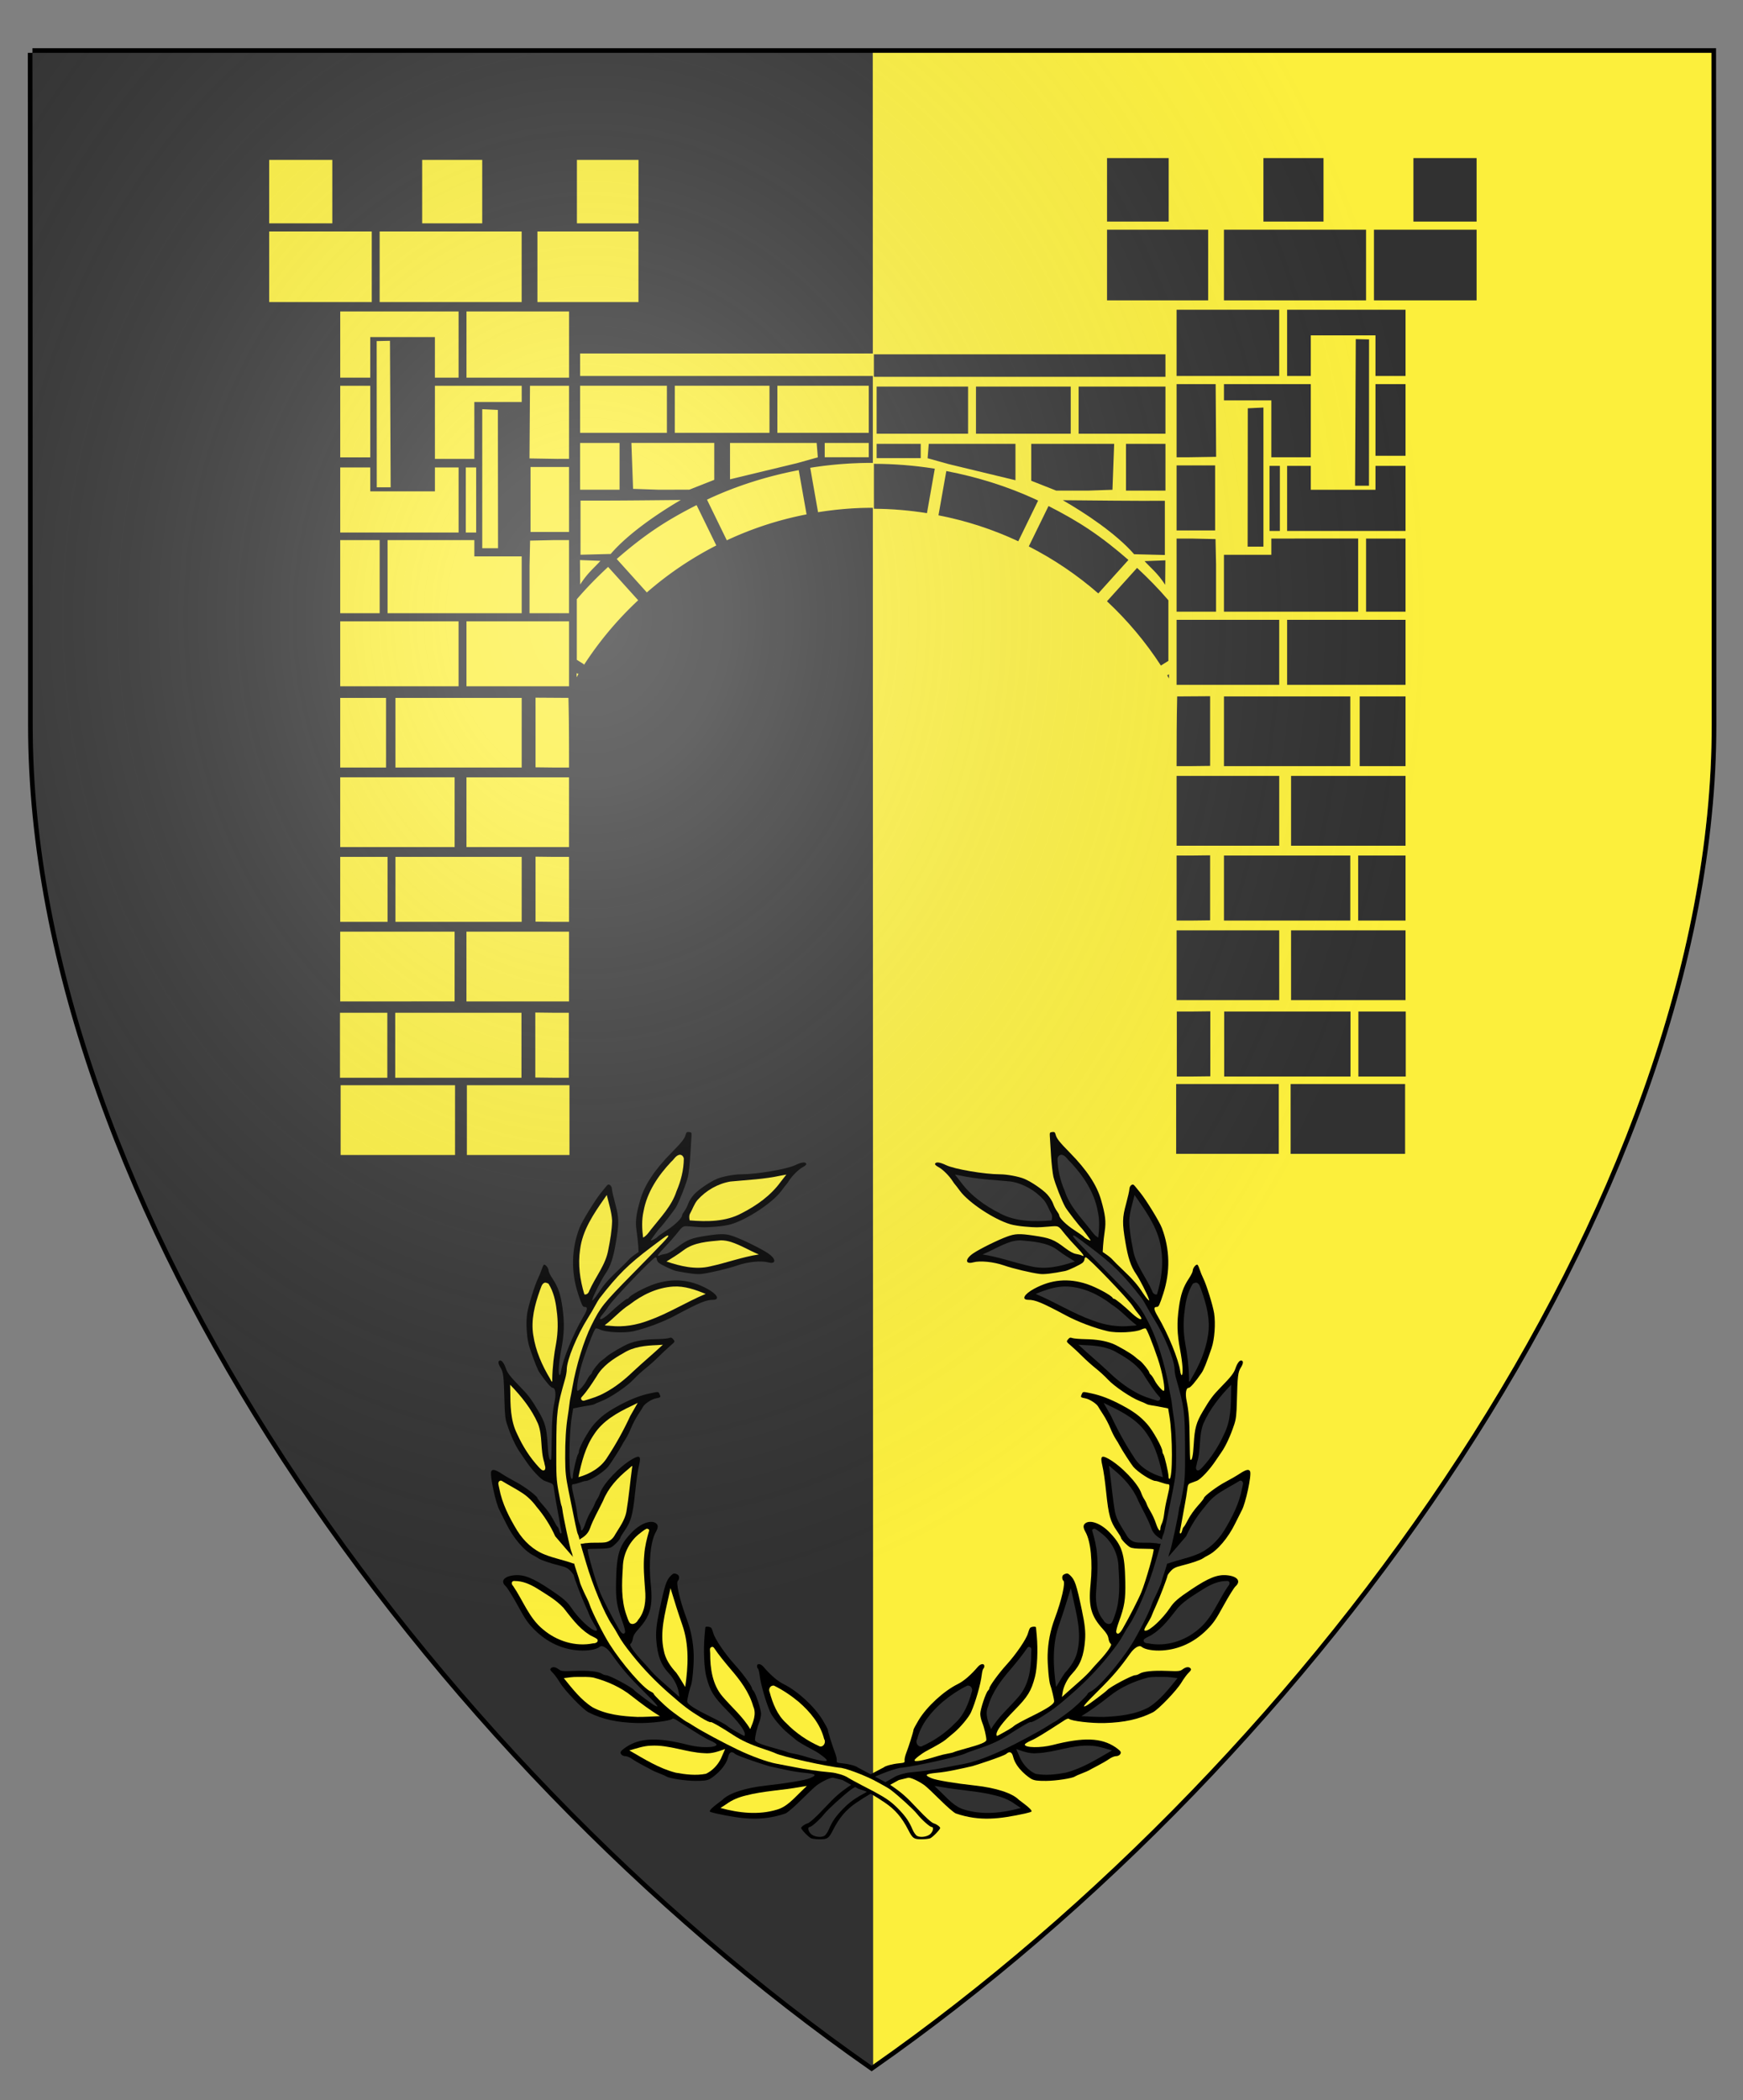 <?xml version="1.0" encoding="UTF-8" standalone="no"?>
<svg
   version="1.1"
   viewBox="118 215 376 453"
   width="376pt"
   height="453pt"
   id="svg7"
   sodipodi:docname="Barony of Ponte Alto_reduced.svg"
   inkscape:version="1.3.2 (091e20e, 2023-11-25, custom)"
   xml:space="preserve"
   xmlns:inkscape="http://www.inkscape.org/namespaces/inkscape"
   xmlns:sodipodi="http://sodipodi.sourceforge.net/DTD/sodipodi-0.dtd"
   xmlns:xlink="http://www.w3.org/1999/xlink"
   xmlns="http://www.w3.org/2000/svg"
   xmlns:svg="http://www.w3.org/2000/svg"
   xmlns:dc="http://purl.org/dc/elements/1.1/"><rect x="118" y="215" width="376" height="453" fill="#808080" stroke="none"/><sodipodi:namedview
     id="namedview7"
     pagecolor="#ffffff"
     bordercolor="#000000"
     borderopacity="0.25"
     inkscape:showpageshadow="2"
     inkscape:pageopacity="0.0"
     inkscape:pagecheckerboard="true"
     inkscape:deskcolor="#d1d1d1"
     inkscape:document-units="pt"
     showgrid="true"
     inkscape:zoom="2.0149007"
     inkscape:cx="250.88085"
     inkscape:cy="302"
     inkscape:window-width="2560"
     inkscape:window-height="1494"
     inkscape:window-x="-11"
     inkscape:window-y="-11"
     inkscape:window-maximized="1"
     inkscape:current-layer="layer2"><inkscape:grid
       visible="true"
       id="grid8"
       units="pt"
       originx="7"
       originy="11.4"
       spacingx="60.375"
       spacingy="60.375"
       empcolor="#0000ff"
       empopacity="1"
       color="#0000ff"
       opacity="0.149"
       empspacing="2"
       dotted="false"
       gridanglex="30"
       gridanglez="30" /></sodipodi:namedview><defs
     id="defs1"><linearGradient
       id="linearGradient10"
       inkscape:collect="always"><stop
         style="stop-color:#ffffff;stop-opacity:0.304;"
         offset="0"
         id="stop10" /><stop
         style="stop-color:#ffffff;stop-opacity:0.25;"
         offset="0.169"
         id="stop11" /><stop
         style="stop-color:#b4b4b4;stop-opacity:0.102;"
         offset="0.659"
         id="stop2" /><stop
         style="stop-color:#818181;stop-opacity:0;"
         offset="1"
         id="stop1" /></linearGradient><radialGradient
       inkscape:collect="always"
       xlink:href="#linearGradient10"
       id="radialGradient11"
       cx="245.12"
       cy="362.117"
       fx="245.12"
       fy="362.117"
       r="181.125"
       gradientTransform="matrix(1,0,0,1.199,0.125,-86.049)"
       gradientUnits="userSpaceOnUse" /></defs><g
     inkscape:groupmode="layer"
     id="layer2"
     inkscape:label="Below Escutcheon"
     transform="translate(2.5e-6)"
     inkscape:highlight-color="#18ee29"
     sodipodi:insensitive="true"><path
       d="m 125,226.4 h 362.188 c 0,0 0.062,42.5 0.062,145 0,102.5 -85.344,222.167 -181.221,289.198 C 210.087,593.567 125.056,474.4 125.056,371.4 c 0,-103 -0.056,-145 -0.056,-145 z"
       stroke="#000000"
       stroke-linecap="round"
       stroke-linejoin="miter"
       stroke-width="2"
       id="path6"
       style="display:inline"
       inkscape:label="SCA Escutcheon Outline" /></g><g
     inkscape:groupmode="layer"
     id="layer5"
     inkscape:label="Escutcheon 1"
     inkscape:highlight-color="#cd362b"
     sodipodi:insensitive="true"><path
       d="m 125,226.4 h 362.188 c 0,0 0.062,42.5 0.062,145 0,102.5 -85.344,222.167 -181.221,289.198 C 210.087,593.567 125.056,474.4 125.056,371.4 c 0,-103 -0.056,-145 -0.056,-145 z"
       fill="#ffffff"
       id="path1"
       style="display:inline;fill:#313131;fill-opacity:1"
       inkscape:label="SCA Escutcheon Face" /><path
       id="path2"
       style="fill:#fcef3c;stroke-width:1.897;stroke-linecap:round;stroke-linejoin:round"
       d="m 306.272,226.401 0.082,433.964 c 95.745,-67.074 180.895,-186.582 180.895,-288.965 0,-102.5 -0.061,-144.999 -0.061,-144.999 z"
       inkscape:label="pale" /><g
       id="g136"
       transform="matrix(0.825,0,0,0.825,223.908,457.897)"
       inkscape:label="Laurel Atlantia Scribes Handbook 2016"
       style="display:inline"><path
         style="display:inline;fill:#000000;stroke:none;stroke-opacity:1"
         d="m 106.662,171.01 0.919,-0.223 c 0.505,-0.122 1.169,-0.286 1.476,-0.364 0.599,-0.152 2.786,0.847 4.337,1.981 0.509,0.372 2.333,2.084 4.053,3.803 1.734,1.734 3.561,3.313 4.101,3.546 6.356,2.157 11.517,1.429 18.088,0.022 0.827,-0.179 1.589,-0.412 1.694,-0.517 0.22,-0.22 -0.626,-1.091 -2.139,-2.198 -0.582,-0.426 -1.118,-0.835 -1.191,-0.909 -1.698,-1.718 -5.949,-3.098 -11.377,-3.694 -5.443,-0.598 -10.205,-1.399 -11.443,-1.924 -1.923,-0.817 -1.675,-1.092 1.257,-1.395 3.185,-0.284 6.28,-1.067 9.393,-1.746 0.529,-0.114 8.153,-2.59 8.906,-3.207 0.868,-0.788 1.501,-0.516 1.814,0.78 0.755,3.122 4.288,5.53 4.821,5.794 0.787,0.39 1.575,0.491 3.773,0.48 2.578,-0.012 6.901,-0.673 7.539,-1.153 0.146,-0.11 0.981,-0.477 1.854,-0.816 0.873,-0.339 1.707,-0.698 1.852,-0.799 0.146,-0.101 1.158,-0.643 2.249,-1.205 1.091,-0.562 2.449,-1.353 3.016,-1.757 0.568,-0.405 1.357,-0.736 1.754,-0.736 0.81,0 1.448,-0.597 1.234,-1.154 -0.077,-0.202 -0.693,-0.74 -1.368,-1.196 -3.671,-2.478 -8.35,-2.64 -16.41,-0.569 -3.121,0.802 -7.276,0.735 -7.276,-0.118 0,-0.183 0.725,-0.648 1.61,-1.032 1.37,-0.594 3.16,-1.681 8.836,-5.364 0.513,-0.333 0.975,-0.471 1.113,-0.333 0.569,0.569 5.854,1.202 9.244,1.107 5.234,-0.147 9.057,-0.99 12.656,-2.79 1.472,-0.736 6.259,-5.723 7.514,-7.827 0.577,-0.967 1.414,-2.106 1.861,-2.531 0.623,-0.592 0.744,-0.855 0.52,-1.124 -0.424,-0.51 -1.198,-0.433 -2.063,0.207 -0.703,0.519 -0.997,0.55 -4.156,0.428 -3.635,-0.14 -6.212,0.129 -7.161,0.748 -0.322,0.21 -0.82,0.382 -1.107,0.382 -0.836,0 -6.618,3.069 -7.303,3.877 -0.365,0.431 -4.631,3.64 -5.34,4.018 -1.491,0.794 -0.873,0.002 3.014,-3.86 3.835,-3.81 5.606,-5.876 8.33,-9.723 1.066,-1.505 2.342,-2.26 2.958,-1.749 0.871,0.723 3.073,1.11 5.46,0.961 4.334,-0.271 8.328,-2.128 11.595,-5.389 1.739,-1.736 2.369,-2.646 4.41,-6.372 1.31,-2.39 2.714,-4.647 3.121,-5.016 1.483,-1.341 0.489,-2.624 -2.237,-2.885 -2.504,-0.241 -4.793,0.669 -9.351,3.714 -3.407,2.276 -4.498,3.218 -5.536,4.776 -1.909,2.867 -5.262,6.006 -6.416,6.006 -0.522,0 -0.442,-0.277 0.558,-1.939 0.5,-0.831 0.991,-1.767 1.09,-2.08 0.099,-0.313 0.572,-1.412 1.05,-2.442 0.942,-2.03 3.03,-7.48 3.042,-7.94 0.004,-0.156 0.395,-0.7 0.869,-1.21 0.692,-0.744 1.252,-1.022 2.837,-1.411 2.397,-0.588 5.007,-1.475 5.547,-1.885 0.218,-0.166 0.85,-0.534 1.403,-0.818 2.399,-1.23 5.213,-4.55 7.054,-8.324 0.745,-1.527 1.52,-3.073 1.722,-3.437 1,-1.794 2.572,-9.114 2.178,-10.14 -0.267,-0.695 -1.056,-0.528 -2.736,0.579 -0.853,0.562 -2.538,1.537 -3.743,2.166 -2.157,1.126 -5.614,3.724 -5.614,4.22 0,0.139 -0.725,1.053 -1.61,2.03 -0.886,0.977 -2.014,2.578 -2.507,3.557 -0.493,0.979 -1.01,1.85 -1.148,1.936 -0.138,0.085 -0.329,0.511 -0.424,0.946 -0.096,0.435 -0.296,0.791 -0.446,0.791 -0.15,0 -0.207,-0.268 -0.126,-0.595 0.08,-0.327 0.284,-1.429 0.454,-2.447 0.169,-1.019 0.525,-2.983 0.79,-4.366 0.265,-1.382 0.563,-3.189 0.661,-4.014 0.16,-1.343 0.26,-1.531 0.945,-1.786 0.421,-0.157 1.117,-0.416 1.546,-0.576 1.034,-0.386 3.431,-2.959 5.031,-5.401 0.223,-0.34 0.887,-1.312 1.475,-2.16 1.117,-1.608 2.352,-4.304 3.312,-7.229 0.454,-1.383 0.586,-2.548 0.671,-5.953 0.167,-6.688 0.285,-7.679 1.054,-8.898 0.688,-1.091 0.695,-1.818 0.017,-1.818 -0.45,0 -1.036,0.851 -1.458,2.117 -0.388,1.163 -1.211,2.212 -3.837,4.889 -2.037,2.078 -2.833,3.149 -4.72,6.355 -1.675,2.846 -2.1,4.386 -2.325,8.422 -0.179,3.208 -0.478,4.552 -0.914,4.116 -0.07,-0.07 -0.145,-2.384 -0.167,-5.142 -0.04,-5.056 -0.227,-7.464 -0.794,-10.223 -0.387,-1.882 -0.151,-3.39 0.53,-3.39 0.443,0 1.723,-1.479 3.396,-3.922 0.574,-0.839 1.248,-2.512 2.607,-6.475 0.773,-2.256 1.08,-6.442 0.665,-9.094 -0.324,-2.072 -2.027,-7.544 -2.871,-9.22 -0.292,-0.58 -0.68,-1.531 -0.863,-2.113 -0.183,-0.582 -0.445,-1.177 -0.584,-1.323 -0.326,-0.343 -1.272,0.786 -1.272,1.517 0,0.293 -0.468,1.234 -1.041,2.091 -1.44,2.156 -2.109,4.103 -2.58,7.504 -0.56,4.043 -0.484,6.822 0.298,10.98 0.679,3.609 0.869,6.465 0.447,6.725 -0.126,0.078 -0.3,-0.361 -0.387,-0.977 -0.436,-3.093 -3.193,-9.842 -5.868,-14.367 -1.114,-1.884 -1.167,-2.494 -0.218,-2.494 0.445,0 0.666,-0.466 1.635,-3.44 1.873,-5.75 1.75,-11.669 -0.359,-17.201 -0.635,-1.667 -4.063,-7.261 -5.652,-9.223 -0.428,-0.529 -1.02,-1.259 -1.315,-1.622 -0.44,-0.542 -0.624,-0.608 -1.017,-0.368 -0.27,0.165 -0.492,0.628 -0.508,1.058 -0.015,0.421 -0.402,2.134 -0.858,3.808 -1.013,3.713 -1.037,5.057 -0.177,10.133 0.702,4.142 1.422,6.278 2.787,8.261 0.888,1.29 2.967,5.35 3.302,6.448 0.19,0.622 0.184,0.624 -0.31,0.132 -0.277,-0.276 -0.847,-1.037 -1.267,-1.692 -1.284,-2.001 -2.558,-3.472 -5.04,-5.821 -1.307,-1.237 -2.576,-2.494 -2.82,-2.794 -0.244,-0.3 -0.928,-0.882 -1.521,-1.293 l -1.078,-0.747 0.1,-1.618 c 0.055,-0.89 0.25,-2.616 0.433,-3.837 0.374,-2.496 0.167,-4.249 -0.966,-8.184 -1.116,-3.875 -3.717,-7.808 -8.132,-12.296 -2.773,-2.819 -3.488,-3.73 -3.752,-4.781 -0.149,-0.592 -0.31,-0.711 -0.877,-0.645 -0.617,0.072 -0.688,0.185 -0.634,1.007 0.034,0.509 0.174,2.772 0.311,5.027 0.137,2.256 0.423,4.815 0.634,5.689 0.453,1.868 2.254,6.448 3.126,7.946 0.501,0.862 3.654,4.939 4.187,5.415 0.315,0.281 2.396,3.1 2.396,3.245 0,0.219 -1.543,-0.579 -1.742,-0.9 -0.091,-0.147 -1.227,-0.955 -2.524,-1.795 -2.128,-1.379 -3.909,-3.134 -3.929,-3.872 -0.004,-0.154 -0.284,-0.655 -0.623,-1.114 -0.339,-0.459 -0.779,-1.329 -0.978,-1.933 -0.199,-0.604 -0.875,-1.668 -1.501,-2.365 -1.13,-1.257 -4.183,-3.343 -6.008,-4.106 -1.466,-0.613 -4.513,-1.184 -6.327,-1.186 -4.087,-0.005 -11.929,-1.337 -14.155,-2.404 -1.671,-0.801 -2.694,-0.915 -2.89,-0.32 -0.057,0.174 0.355,0.551 0.917,0.838 1.05,0.536 2.8,2.267 3.669,3.631 0.27,0.424 0.562,0.83 0.648,0.903 0.086,0.073 0.655,0.812 1.263,1.642 2.271,3.1 8.915,7.504 13.245,8.779 0.783,0.231 2.51,0.506 3.836,0.612 2.924,0.234 3.112,0.234 6.157,-0.008 2.711,-0.215 2.383,-0.371 4.326,2.059 0.655,0.819 1.994,2.321 2.977,3.336 1.761,1.821 2.256,2.624 1.323,2.146 -0.255,-0.13 -0.924,-0.308 -1.488,-0.395 -0.672,-0.103 -1.675,-0.652 -2.91,-1.589 -2.891,-2.196 -3.889,-2.586 -8.235,-3.221 -3.672,-0.537 -4.757,-0.495 -6.845,0.262 -2.396,0.869 -7.09,3.184 -8.837,4.358 -2.218,1.49 -2.235,2.978 -0.028,2.383 1.786,-0.481 5.291,-0.134 7.954,0.789 2.432,0.843 7.17,1.973 9.407,2.245 1.197,0.145 3.2,-0.086 6.653,-0.766 0.876,-0.173 4.024,-1.669 4.591,-2.182 0.257,-0.233 0.467,-0.642 0.467,-0.911 0,-0.268 0.155,-0.488 0.344,-0.488 0.619,0 11.112,10.933 12.271,12.786 0.38,0.607 1.03,1.495 1.446,1.973 1.717,1.976 0.425,1.86 -1.715,-0.155 -2.147,-2.021 -4.283,-3.757 -4.622,-3.757 -0.15,0 -0.312,-0.097 -0.36,-0.216 -0.271,-0.664 -4.318,-2.846 -6.769,-3.648 -4.851,-1.589 -9.291,-1.187 -13.786,1.249 -2.613,1.416 -3.382,2.88 -1.513,2.88 1.815,0 3.624,0.75 9.809,4.064 3.167,1.697 7.488,3.33 10.942,4.136 2.418,0.564 7.36,0.314 8.86,-0.448 0.413,-0.21 0.898,-0.325 1.078,-0.257 0.313,0.12 1.753,3.684 3.17,7.851 1.239,3.64 2.114,8.467 1.535,8.467 -0.386,0 -1.838,-1.701 -2.385,-2.796 -0.296,-0.592 -0.726,-1.231 -0.955,-1.421 -0.229,-0.19 -0.416,-0.457 -0.416,-0.593 0,-0.388 -1.796,-2.643 -2.453,-3.079 -0.325,-0.216 -0.947,-0.713 -1.384,-1.104 -0.847,-0.76 -4.503,-2.886 -5.821,-3.384 -1.906,-0.721 -4.17,-1.097 -6.879,-1.141 -1.601,-0.027 -3.207,-0.158 -3.569,-0.293 -0.537,-0.2 -0.746,-0.136 -1.137,0.347 -0.475,0.586 -0.468,0.601 0.79,1.671 0.698,0.594 2.043,1.854 2.989,2.8 0.946,0.947 2.511,2.346 3.478,3.109 0.967,0.764 2.396,2.076 3.175,2.916 1.649,1.777 6.008,4.728 8.296,5.615 0.873,0.339 1.707,0.702 1.852,0.807 0.146,0.105 0.8,0.268 1.455,0.362 0.655,0.094 1.855,0.306 2.668,0.472 l 1.477,0.301 0.332,1.974 c 0.867,5.162 0.871,16.458 0.005,16.458 -0.137,0 -0.248,-0.313 -0.248,-0.695 0,-0.941 -1.058,-5.46 -1.352,-5.774 -0.129,-0.138 -0.235,-0.474 -0.235,-0.745 0,-0.959 -2.453,-5.374 -3.906,-7.031 -1.802,-2.054 -3.496,-3.327 -6.719,-5.048 -2.968,-1.585 -5.476,-2.555 -7.948,-3.076 -2.321,-0.488 -2.191,-0.502 -2.54,0.266 -0.336,0.738 -0.278,0.798 1.006,1.042 1.072,0.203 2.912,1.4 3.314,2.154 0.152,0.285 0.764,1.259 1.36,2.165 0.597,0.906 1.407,2.453 1.801,3.438 0.394,0.985 1.033,2.268 1.42,2.851 0.387,0.583 0.88,1.417 1.096,1.854 0.428,0.865 2.958,4.784 3.503,5.425 1.234,1.452 4.767,3.703 5.812,3.703 0.227,0 0.933,0.193 1.57,0.429 0.637,0.236 1.366,0.422 1.621,0.413 0.595,-0.021 0.587,0.439 -0.056,3.171 -0.531,2.255 -0.634,2.81 -0.954,5.114 -0.101,0.728 -0.347,1.644 -0.546,2.037 -0.199,0.393 -0.363,0.968 -0.363,1.279 0,1.064 -0.608,0.361 -1.164,-1.345 -0.306,-0.939 -0.927,-2.308 -1.381,-3.044 -0.454,-0.736 -0.916,-1.629 -1.027,-1.984 -0.111,-0.356 -0.406,-0.945 -0.655,-1.308 -0.25,-0.364 -0.589,-1.059 -0.753,-1.544 -0.864,-2.548 -5.24,-7.14 -8.587,-9.01 -1.845,-1.03 -2.186,-0.671 -1.626,1.713 0.339,1.441 0.677,3.794 1.025,7.12 0.623,5.963 1.07,7.564 2.797,10.03 0.579,0.827 1.053,1.612 1.053,1.746 0,0.415 1.627,2.121 2.407,2.525 0.501,0.259 1.59,0.383 3.356,0.383 1.438,0 2.68,0.065 2.76,0.145 0.277,0.277 -2.002,8.306 -3.188,11.232 -0.741,1.826 -3.17,6.562 -4.92,9.591 -0.733,1.269 -1.362,1.595 -1.646,0.853 -0.085,-0.222 0.225,-1.443 0.69,-2.712 1.491,-4.074 1.771,-5.826 1.678,-10.529 -0.144,-7.293 -0.835,-9.455 -4.109,-12.851 -2.201,-2.284 -4.956,-3.352 -6.27,-2.432 -0.691,0.484 -0.694,1.137 -0.009,2.357 1.377,2.452 1.897,7.881 1.307,13.662 -0.585,5.736 0.128,8.302 3.259,11.73 0.9,0.985 1.313,1.686 1.421,2.409 0.084,0.561 0.321,1.156 0.528,1.322 0.316,0.254 0.237,0.507 -0.492,1.587 -0.477,0.707 -1.541,2 -2.365,2.873 -0.823,0.873 -1.893,2.064 -2.377,2.646 -0.484,0.582 -1.696,1.773 -2.693,2.646 -0.997,0.873 -2.477,2.183 -3.288,2.91 l -1.475,1.323 0.18,-1.191 c 0.245,-1.621 1.258,-3.613 2.508,-4.931 2.119,-2.235 3.045,-4.653 3.357,-8.767 0.162,-2.137 -0.041,-4.066 -0.815,-7.733 -1.443,-6.839 -1.844,-8.03 -3.101,-9.203 -0.54,-0.504 -0.763,-0.56 -1.349,-0.337 -0.497,0.189 -0.701,0.457 -0.701,0.919 0,0.359 0.132,0.734 0.294,0.834 0.616,0.381 -0.457,5.097 -2.254,9.904 -1.157,3.096 -1.769,6.228 -1.862,9.525 -0.067,2.399 0.358,7.097 0.718,7.938 0.288,0.671 0.986,3.618 0.986,4.161 0,0.738 -1.712,1.87 -6.085,4.023 -2.093,1.031 -4.051,2.1 -4.35,2.376 -0.299,0.276 -0.991,0.751 -1.536,1.056 -0.546,0.305 -1.413,0.793 -1.926,1.084 -1.137,0.644 -1.184,0.647 -1.178,0.066 0.01,-0.982 1.643,-3.162 4.682,-6.247 3.513,-3.567 4.419,-5.042 5.383,-8.768 0.593,-2.293 0.8,-7.046 0.465,-10.716 -0.1,-1.091 -0.189,-2.074 -0.198,-2.183 -0.029,-0.328 -1.255,-0.223 -1.547,0.132 -0.149,0.182 -0.4,0.814 -0.558,1.406 -0.403,1.508 -3.127,5.5 -5.629,8.246 -2.011,2.209 -4.455,5.568 -4.455,6.124 0,0.143 -0.169,0.429 -0.375,0.635 -0.583,0.583 -2.006,4.875 -2.006,6.051 0,0.58 0.23,1.612 0.512,2.294 0.51,1.236 1.076,3.613 1.076,4.523 0,0.57 -1.511,1.199 -5.424,2.259 -1.455,0.394 -2.829,0.812 -3.053,0.928 -0.224,0.116 -0.938,0.293 -1.587,0.394 -0.649,0.101 -1.895,0.406 -2.768,0.677 -3.708,1.155 -5.953,1.562 -5.953,1.079 0,-0.337 1.892,-1.802 3.243,-2.511 2.437,-1.279 4.323,-2.385 4.827,-2.832 0.291,-0.258 1.253,-1.059 2.138,-1.78 1.689,-1.377 3.991,-4.121 4.586,-5.467 1.164,-2.635 2.486,-7.246 2.786,-9.719 0.101,-0.834 0.295,-1.586 0.43,-1.669 0.135,-0.084 0.246,-0.383 0.246,-0.666 0,-0.75 -0.958,-0.652 -1.663,0.169 -1.885,2.196 -3.708,3.767 -5.27,4.537 -3.693,1.823 -8.104,5.887 -10.255,9.449 -0.733,1.213 -1.332,2.343 -1.332,2.511 0,0.421 -1.227,4.346 -1.882,6.022 -0.296,0.756 -0.499,1.649 -0.452,1.984 0.079,0.565 -0.032,0.622 -1.502,0.764 -1.611,0.156 -3.516,0.663 -3.933,1.046 l -8.273,4.395 c -3.249,2.199 -4.256,3.073 -7.427,6.45 -2.228,2.373 -3.664,3.65 -4.311,3.836 -0.682,0.195 -1.587,0.868 -1.587,1.179 0,0.409 1.986,2.452 2.619,2.694 0.379,0.145 1.433,0.259 2.343,0.253 1.931,-0.013 2.253,-0.244 3.361,-2.412 1.685,-3.298 3.446,-5.355 6.143,-7.175 2.805,-1.893 4.299,-2.734 5.706,-3.212 l 1.254,-0.427 z"
         id="path13"
         inkscape:label="outline"
         sodipodi:nodetypes="cssssssssssssssssssssssssssssssssssssssssscssssssssssssscssssssssssssssssssssssssssssssscsssssssssssssssssssssscssssssssscsssssssssssssscsssssssssssssssssssssssssssssssssssssssssssssssssssssssssssscssssssssssssssssssssssssssssssssssssssssssscssssssssscsssssssssssssssscsssssssssssssssssssssssssssssssccsssssssscc" /><path
         id="path14"
         style="display:inline;fill:#313131;stroke:none"
         inkscape:label="dexter stem top"
         d="m 152.472,28.658 c 0.35,0.115 1.219,0.764 4.267,3.067 5.975,4.515 8.546,7.066 13.434,13.325 0.227,0.291 0.762,1.184 1.188,1.984 0.426,0.8 1.263,2.229 1.861,3.175 2.876,4.552 5.519,10.972 5.527,13.425 0.002,0.547 0.19,1.65 0.42,2.45 2.127,7.426 2.278,8.601 2.32,17.992 0.033,7.399 -0.016,8.356 -0.584,11.507 -0.341,1.891 -0.686,3.545 -0.767,3.676 -0.081,0.131 -0.189,0.596 -0.24,1.034 -0.214,1.835 -1.974,10.061 -2.341,10.939 -0.219,0.524 -0.399,1.267 -0.4,1.649 -6.5e-4,0.382 -0.417,1.931 -0.926,3.443 -0.509,1.511 -0.924,2.847 -0.924,2.969 0,0.261 -1.147,2.888 -1.836,4.205 -0.266,0.509 -0.573,1.224 -0.681,1.587 -0.498,1.678 -3.578,7.796 -5.252,10.433 -3.256,5.13 -8.793,11.497 -10.754,12.365 -0.435,0.193 -0.792,0.474 -0.792,0.625 0,0.256 -2.498,2.721 -4.056,4.002 -1.065,0.875 -4.386,3.268 -4.536,3.268 -0.073,0 -0.998,0.556 -2.055,1.237 -1.936,1.247 -7.656,4.312 -11.299,6.056 -3.605,1.725 -7.794,3.249 -10.069,3.66 -1.237,0.224 -3.38,0.634 -4.763,0.912 -3.217,0.646 -6.039,1.05 -9.525,1.367 -1.528,0.139 -3.53,0.817 -3.979,1.093 -2.159,1.327 -6.441,3.464 -7.14,3.843 -3.412,1.85 -4.66,2.728 -6.447,4.539 -1.938,1.964 -2.891,3.341 -3.788,5.472 -0.306,0.728 -0.836,1.477 -1.177,1.665 -0.962,0.53 -2.878,0.2 -3.597,-0.619 -0.661,-0.753 -0.793,-1.707 -0.236,-1.707 0.493,0 2.68,-1.96 3.878,-3.477 0.883,-1.117 4.859,-4.749 6.796,-6.208 0.99,-0.746 2.845,-1.656 3.883,-2.251 1.709,-0.98 6.646,-3.074 9.09,-3.53 3.493,-0.283 15.664,-2.99 17.244,-3.836 0.281,-0.15 1.741,-0.679 3.244,-1.175 3.237,-1.068 5.587,-2.15 7.76,-3.573 3.037,-1.988 5.713,-3.529 5.865,-3.377 0.139,0.139 1.224,-0.367 2.601,-1.213 3.064,-1.883 4.47,-2.95 8.279,-6.284 3.634,-3.181 6.705,-6.371 9.582,-9.955 1.925,-2.397 2.995,-3.908 3.723,-5.259 0.471,-0.873 1.207,-2.102 1.634,-2.73 1.987,-2.922 5.045,-10.237 6.822,-16.32 0.425,-1.455 0.883,-3.003 1.018,-3.44 0.135,-0.437 0.398,-1.449 0.584,-2.249 0.186,-0.8 0.422,-1.574 0.525,-1.72 0.183,-0.26 0.684,-2.599 2.41,-11.245 0.753,-3.771 0.875,-4.943 0.899,-8.599 0.029,-4.391 -0.194,-8.024 -0.673,-10.98 -0.153,-0.946 -0.342,-2.315 -0.42,-3.043 -0.078,-0.728 -0.194,-1.502 -0.259,-1.72 -0.064,-0.218 -0.302,-1.468 -0.529,-2.778 -0.978,-5.662 -2.991,-12.221 -4.972,-16.202 -2.413,-4.848 -3.042,-5.638 -10.696,-13.422 -8.656,-8.804 -9.649,-9.866 -9.383,-10.03 0.062,-0.039 0.122,-0.06 0.238,-0.021 z"
         sodipodi:nodetypes="sssssssssssssssssssssssssssssssssssssssssssssssssssssssssssss" /><path
         id="path15"
         style="display:inline;fill:#313131;stroke:none;stroke-opacity:1"
         inkscape:label="leaves"
         d="m 149.322,7.532 c 0.966,0.223 1.414,1.238 2.133,1.832 3.406,3.615 6.316,7.942 7.211,12.91 0.517,2.264 0.419,4.612 0.134,6.901 -0.918,-0.464 -1.469,-1.319 -2.072,-2.109 -2.483,-3.149 -5.416,-6.129 -6.679,-10.032 -1.153,-2.679 -1.881,-5.578 -1.906,-8.497 0.072,-0.579 0.558,-1.11 1.178,-1.004 z m -26.619,5.422 c 4.361,0.959 8.83,1.139 13.26,1.564 3.291,0.559 6.352,2.332 8.577,4.803 0.921,1.075 1.324,2.455 2.016,3.658 0.25,0.539 0.174,1.141 0.057,1.702 -4.564,0.381 -9.426,0.365 -13.564,-1.859 -3.902,-1.989 -7.609,-4.607 -10.207,-8.183 -0.503,-0.647 -1.007,-1.293 -1.511,-1.94 0.458,0.085 0.915,0.171 1.373,0.256 z m 46.244,6.039 c 2.809,4.015 5.7,8.289 6.315,13.273 0.603,3.943 0.032,7.978 -1.116,11.77 -0.652,0.138 -1.103,-0.367 -1.277,-0.939 -1.6,-3.638 -4.34,-6.815 -4.993,-10.833 -0.493,-2.472 -0.928,-4.98 -0.98,-7.504 0.117,-2.297 0.874,-4.49 1.386,-6.716 0.221,0.316 0.443,0.633 0.664,0.949 z m -30.537,10.9 c 3.39,0.326 7.082,0.484 9.895,2.651 1.39,1.06 2.889,1.964 4.372,2.886 -3.649,1.238 -7.61,2.199 -11.447,1.268 -4.262,-0.918 -8.373,-2.461 -12.696,-3.112 2.466,-1.022 4.756,-2.458 7.305,-3.273 0.832,-0.257 1.7,-0.408 2.57,-0.421 z m 46.129,11.08 c 0.794,0.284 0.929,1.306 1.236,1.998 1.327,3.737 2.389,7.745 1.728,11.733 -0.598,4.073 -2.291,7.892 -4.401,11.396 -0.339,0.686 -0.644,1.232 -0.554,0.128 -0.063,-3.204 -0.437,-6.391 -1.037,-9.55 -0.478,-2.804 -0.517,-5.671 -0.115,-8.486 0.275,-2.427 0.818,-4.891 2.145,-6.979 0.322,-0.102 0.65,-0.328 0.998,-0.24 z m -33.611,1.01 c 4.19,0.263 8.112,2.158 11.385,4.708 2.396,1.492 4.22,3.704 6.483,5.374 -0.11,0.191 -1.077,0.115 -1.517,0.203 -3.355,0.366 -6.75,-0.213 -9.893,-1.403 -5.199,-1.843 -9.876,-4.84 -14.955,-6.958 2.695,-1.105 5.536,-2.117 8.496,-1.924 z m 4.201,15.307 c 3.002,0.119 6.146,0.418 8.748,2.064 2.736,1.523 5.48,3.34 7.076,6.12 1.227,1.9 2.44,3.826 3.977,5.495 0.326,0.527 -0.326,1.059 -0.842,0.811 -1.819,-0.536 -3.645,-1.098 -5.305,-2.043 -2.699,-1.433 -5.094,-3.354 -7.294,-5.46 -2.573,-2.419 -5.291,-4.673 -7.87,-7.085 0.503,0.033 1.007,0.065 1.51,0.098 z m 38.396,11.752 c -0.036,3.881 -0.01,7.954 -1.81,11.504 -1.428,3.161 -3.318,6.145 -5.678,8.688 -0.392,0.383 -0.932,1.111 -1.505,0.718 -0.425,-0.581 0.043,-1.312 0.093,-1.954 1.083,-3.296 0.38,-6.911 1.652,-10.164 1.683,-3.856 4.364,-7.176 7.275,-10.176 -0.009,0.462 -0.018,0.923 -0.027,1.385 z m -31.768,4.125 c 3.734,1.766 7.559,3.894 9.853,7.46 2.285,3.325 3.295,7.298 4.094,11.198 -3.025,-0.829 -5.961,-2.522 -7.604,-5.273 -2.249,-3.424 -4.234,-7.018 -5.951,-10.735 -0.637,-1.147 -1.302,-2.279 -1.949,-3.421 0.519,0.257 1.038,0.514 1.557,0.771 z m 0.895,16.541 c 2.756,2.238 5.259,4.938 6.597,8.276 1.16,2.445 2.574,4.774 3.474,7.337 0.391,1.054 1.182,1.884 2.137,2.446 0.443,0.271 0.955,0.608 0.871,1.203 -0.626,0.567 -1.485,0.062 -2.223,0.094 -1.565,-0.213 -3.151,-0.015 -4.712,-0.188 -1.21,-0.141 -2.173,-1.007 -2.701,-2.067 -1.138,-1.89 -2.515,-3.716 -2.934,-5.935 -0.645,-3.807 -0.956,-7.666 -1.481,-11.493 -0.319,-1.072 0.512,0.006 0.911,0.275 z m 33.557,3.061 c 0.797,0.345 0.284,1.33 0.195,1.958 -0.73,3.982 -2.61,7.633 -4.692,11.061 -1.726,2.767 -4.212,5.125 -7.29,6.3 -2.406,0.965 -4.981,1.424 -7.408,2.321 -0.69,0.063 -0.836,-0.817 -0.359,-1.193 1.703,-1.98 3.44,-3.943 5.116,-5.94 1.256,-2.799 2.917,-5.406 4.907,-7.742 1.07,-1.451 2.361,-2.733 3.894,-3.692 1.692,-1.098 3.501,-2.019 5.211,-3.072 0.132,-0.034 0.298,-0.073 0.426,-0.002 z m -38.305,12.543 c 0.777,0.366 1.423,0.995 2.117,1.507 2.546,2.125 4.053,5.386 4.073,8.697 0.267,4.105 0.461,8.355 -0.922,12.3 -0.271,0.706 -0.46,1.502 -0.89,2.111 -0.746,0.701 -1.8,0.02 -2.167,-0.75 -1.861,-2.199 -2.104,-5.244 -1.839,-7.998 0.216,-3.045 0.503,-6.054 0.206,-9.114 -0.145,-2.112 -0.662,-4.186 -1.254,-6.203 -0.166,-0.369 0.389,-0.642 0.676,-0.551 z m 34.715,13.66 c 0.686,0.071 0.592,0.931 0.171,1.283 -2.607,3.798 -4.18,8.433 -7.869,11.402 -3.563,3.029 -8.483,4.579 -13.114,3.608 -0.564,0.036 -1.426,-0.344 -1.065,-1.023 0.652,-0.609 1.602,-0.807 2.31,-1.369 2.71,-1.748 4.59,-4.42 6.571,-6.897 2.001,-2.148 4.604,-3.592 7.058,-5.151 1.718,-1.037 3.645,-1.868 5.682,-1.851 0.085,0.002 0.173,-0.044 0.256,-0.002 z m -40.561,3.842 c 1.005,4.646 2.391,9.46 1.342,14.227 -0.386,2.3 -1.75,4.262 -3.299,5.944 -0.859,1.176 -1.542,2.468 -2.326,3.694 -0.776,-5.361 -1.064,-10.986 0.751,-16.18 1.111,-3.19 2.119,-6.415 3.099,-9.649 0.145,0.654 0.289,1.309 0.434,1.963 z M 140.836,136.227 c 0.725,0.139 0.402,1.108 0.416,1.637 0.015,3.939 -0.567,8.199 -3.221,11.294 -2.419,2.843 -5.337,5.288 -7.252,8.536 -0.77,-1.829 -1.683,-3.956 -0.795,-5.912 1.057,-3.763 3.464,-6.936 5.988,-9.844 1.507,-1.79 3.025,-3.616 4.317,-5.547 0.181,-0.105 0.319,-0.303 0.547,-0.164 z m 35.152,7.828 c 1.188,-0.018 2.364,0.152 3.537,0.318 -2.257,2.772 -4.49,5.71 -7.55,7.641 -3.582,1.9 -7.714,2.329 -11.702,2.501 -1.968,0.015 -3.933,-0.118 -5.898,-0.205 2.589,-1.549 4.952,-3.342 7.32,-5.192 2.927,-2.365 6.431,-3.921 10.047,-4.887 1.4,-0.258 2.831,-0.169 4.246,-0.177 z m -51.105,2.271 c 0.787,0.11 1.157,1.014 0.82,1.701 -0.812,2.978 -2.003,6.016 -4.355,8.127 -2.48,2.568 -5.503,4.623 -8.756,6.066 -1.03,0.23 -1.691,-1.124 -1.139,-1.916 0.964,-3.912 3.658,-7.124 6.635,-9.717 1.977,-1.652 4.146,-3.101 6.447,-4.246 0.111,-0.023 0.236,-0.044 0.348,-0.016 z m 31.852,15.703 c 1.948,0.049 3.797,0.723 5.652,1.244 -3.883,2.236 -7.753,4.708 -12.139,5.823 -2.588,0.469 -5.28,0.798 -7.883,0.286 -1.709,-0.806 -3.084,-2.284 -3.924,-3.959 -0.377,-0.835 -0.728,-1.682 -1.095,-2.521 1.762,0.618 3.493,1.281 5.413,1.091 4.726,-0.184 9.199,-2.233 13.976,-1.964 z m -39.109,10.787 c 4.754,0.89 9.665,1.028 14.375,2.261 1.784,0.437 3.511,1.123 4.997,2.22 0.521,0.34 1.042,0.681 1.563,1.022 -4.768,1.304 -9.917,1.901 -14.724,0.447 -2.614,-0.72 -4.395,-2.878 -6.28,-4.673 -0.527,-0.513 -1.056,-1.025 -1.584,-1.538 0.551,0.087 1.102,0.174 1.652,0.262 z m -28.957,7.014 c 0.687,-0.016 0.642,0.853 0.405,1.31 -0.371,1.347 -1.295,2.46 -1.899,3.714 -0.915,0.013 -2.211,0.368 -2.707,-0.671 -0.356,-0.848 0.505,-1.516 1.115,-1.948 0.925,-0.886 1.799,-1.994 3.041,-2.406 z" /><path
         style="display:inline;fill:#000000;stroke:none;stroke-opacity:1"
         d="m 91.912,171.01 -0.919,-0.223 c -0.505,-0.122 -1.169,-0.286 -1.476,-0.364 -0.599,-0.152 -2.786,0.847 -4.337,1.981 -0.509,0.372 -2.333,2.084 -4.053,3.803 -1.734,1.734 -3.561,3.313 -4.101,3.546 -6.356,2.157 -11.517,1.429 -18.088,0.022 -0.827,-0.179 -1.589,-0.412 -1.694,-0.517 -0.22,-0.22 0.626,-1.091 2.139,-2.198 0.582,-0.426 1.118,-0.835 1.191,-0.909 1.698,-1.718 5.949,-3.098 11.377,-3.694 5.443,-0.598 10.205,-1.399 11.443,-1.924 1.923,-0.817 1.675,-1.092 -1.257,-1.395 -3.185,-0.284 -6.28,-1.067 -9.393,-1.746 -0.529,-0.114 -8.153,-2.59 -8.906,-3.207 -0.868,-0.788 -1.501,-0.516 -1.814,0.78 -0.755,3.122 -4.288,5.53 -4.821,5.794 -0.787,0.39 -1.575,0.491 -3.773,0.48 -2.578,-0.012 -6.901,-0.673 -7.539,-1.153 -0.146,-0.11 -0.981,-0.477 -1.854,-0.816 -0.873,-0.339 -1.707,-0.698 -1.852,-0.799 -0.146,-0.101 -1.158,-0.643 -2.249,-1.205 -1.091,-0.562 -2.449,-1.353 -3.016,-1.757 -0.568,-0.405 -1.357,-0.736 -1.754,-0.736 -0.81,0 -1.448,-0.597 -1.234,-1.154 0.077,-0.202 0.693,-0.74 1.368,-1.196 3.671,-2.478 8.35,-2.64 16.41,-0.569 3.121,0.802 7.276,0.735 7.276,-0.118 0,-0.183 -0.725,-0.648 -1.61,-1.032 -1.37,-0.594 -3.16,-1.681 -8.836,-5.364 -0.513,-0.333 -0.975,-0.471 -1.113,-0.333 -0.569,0.569 -5.854,1.202 -9.244,1.107 -5.234,-0.147 -9.057,-0.99 -12.656,-2.79 -1.472,-0.736 -6.259,-5.723 -7.514,-7.827 -0.577,-0.967 -1.414,-2.106 -1.861,-2.531 -0.623,-0.592 -0.744,-0.855 -0.52,-1.124 0.424,-0.51 1.198,-0.433 2.063,0.207 0.703,0.519 0.997,0.55 4.156,0.428 3.635,-0.14 6.212,0.129 7.161,0.748 0.322,0.21 0.82,0.382 1.107,0.382 0.836,0 6.618,3.069 7.303,3.877 0.365,0.431 4.631,3.64 5.34,4.018 1.491,0.794 0.873,0.002 -3.014,-3.86 -3.835,-3.81 -5.606,-5.876 -8.33,-9.723 -1.066,-1.505 -2.342,-2.26 -2.958,-1.749 -0.871,0.723 -3.073,1.11 -5.46,0.961 -4.334,-0.271 -8.328,-2.128 -11.595,-5.389 -1.739,-1.736 -2.369,-2.646 -4.41,-6.372 -1.31,-2.39 -2.714,-4.647 -3.121,-5.016 -1.483,-1.341 -0.489,-2.624 2.237,-2.885 2.504,-0.241 4.793,0.669 9.351,3.714 3.407,2.276 4.498,3.218 5.536,4.776 1.909,2.867 5.262,6.006 6.416,6.006 0.522,0 0.442,-0.277 -0.558,-1.939 -0.5,-0.831 -0.991,-1.767 -1.09,-2.08 -0.099,-0.313 -0.572,-1.412 -1.05,-2.442 -0.942,-2.03 -3.03,-7.48 -3.042,-7.94 -0.004,-0.156 -0.395,-0.7 -0.869,-1.21 -0.692,-0.744 -1.252,-1.022 -2.837,-1.411 -2.397,-0.588 -5.007,-1.475 -5.547,-1.885 -0.218,-0.166 -0.85,-0.534 -1.403,-0.818 -2.399,-1.23 -5.213,-4.55 -7.054,-8.324 -0.745,-1.527 -1.52,-3.073 -1.722,-3.437 -1,-1.794 -2.572,-9.114 -2.178,-10.14 0.267,-0.695 1.056,-0.528 2.736,0.579 0.853,0.562 2.538,1.537 3.743,2.166 2.157,1.126 5.614,3.724 5.614,4.22 0,0.139 0.725,1.053 1.61,2.03 0.886,0.977 2.014,2.578 2.507,3.557 0.493,0.979 1.01,1.85 1.148,1.936 0.138,0.085 0.329,0.511 0.424,0.946 0.096,0.435 0.296,0.791 0.446,0.791 0.15,0 0.207,-0.268 0.126,-0.595 -0.08,-0.327 -0.284,-1.429 -0.454,-2.447 -0.169,-1.019 -0.525,-2.983 -0.79,-4.366 -0.265,-1.382 -0.563,-3.189 -0.661,-4.014 -0.16,-1.343 -0.26,-1.531 -0.945,-1.786 -0.421,-0.157 -1.117,-0.416 -1.546,-0.576 -1.034,-0.386 -3.431,-2.959 -5.031,-5.401 -0.223,-0.34 -0.887,-1.312 -1.475,-2.16 -1.117,-1.608 -2.352,-4.304 -3.312,-7.229 -0.454,-1.383 -0.586,-2.548 -0.671,-5.953 -0.167,-6.688 -0.285,-7.679 -1.054,-8.898 -0.688,-1.091 -0.695,-1.818 -0.017,-1.818 0.45,0 1.036,0.851 1.458,2.117 0.388,1.163 1.211,2.212 3.837,4.889 2.037,2.078 2.833,3.149 4.72,6.355 1.675,2.846 2.1,4.386 2.325,8.422 0.179,3.208 0.478,4.552 0.914,4.116 0.07,-0.07 0.145,-2.384 0.167,-5.142 0.04,-5.056 0.227,-7.464 0.794,-10.223 0.387,-1.882 0.151,-3.39 -0.53,-3.39 -0.443,0 -1.723,-1.479 -3.396,-3.922 -0.574,-0.839 -1.248,-2.512 -2.607,-6.475 -0.773,-2.256 -1.08,-6.442 -0.665,-9.094 0.324,-2.072 2.027,-7.544 2.871,-9.22 0.292,-0.58 0.68,-1.531 0.863,-2.113 0.183,-0.582 0.445,-1.177 0.584,-1.323 0.326,-0.343 1.272,0.786 1.272,1.517 0,0.293 0.468,1.234 1.041,2.091 1.44,2.156 2.109,4.103 2.58,7.504 0.56,4.043 0.484,6.822 -0.298,10.98 -0.679,3.609 -0.869,6.465 -0.447,6.725 0.126,0.078 0.3,-0.361 0.387,-0.977 0.436,-3.093 3.193,-9.842 5.868,-14.367 1.114,-1.884 1.167,-2.494 0.218,-2.494 -0.445,0 -0.666,-0.466 -1.635,-3.44 -1.873,-5.75 -1.75,-11.669 0.359,-17.201 0.635,-1.667 4.063,-7.261 5.652,-9.223 0.428,-0.529 1.02,-1.259 1.315,-1.622 0.44,-0.542 0.624,-0.608 1.017,-0.368 0.27,0.165 0.492,0.628 0.508,1.058 0.015,0.421 0.402,2.134 0.858,3.808 1.013,3.713 1.037,5.057 0.177,10.133 -0.702,4.142 -1.422,6.278 -2.787,8.261 -0.888,1.29 -2.967,5.35 -3.302,6.448 -0.19,0.622 -0.184,0.624 0.31,0.132 0.277,-0.276 0.847,-1.037 1.267,-1.692 1.284,-2.001 2.558,-3.472 5.04,-5.821 1.307,-1.237 2.576,-2.494 2.82,-2.794 0.244,-0.3 0.928,-0.882 1.521,-1.293 l 1.078,-0.747 -0.1,-1.618 c -0.055,-0.89 -0.25,-2.616 -0.433,-3.837 -0.374,-2.496 -0.167,-4.249 0.966,-8.184 1.116,-3.875 3.717,-7.808 8.132,-12.296 2.773,-2.819 3.488,-3.73 3.752,-4.781 0.149,-0.592 0.31,-0.711 0.877,-0.645 0.617,0.072 0.688,0.185 0.634,1.007 -0.034,0.509 -0.174,2.772 -0.311,5.027 -0.137,2.256 -0.423,4.815 -0.634,5.689 -0.453,1.868 -2.254,6.448 -3.126,7.946 -0.501,0.862 -3.654,4.939 -4.187,5.415 -0.315,0.281 -2.396,3.1 -2.396,3.245 0,0.219 1.543,-0.579 1.742,-0.9 0.091,-0.147 1.227,-0.955 2.524,-1.795 2.128,-1.379 3.909,-3.134 3.929,-3.872 0.004,-0.154 0.284,-0.655 0.623,-1.114 0.339,-0.459 0.779,-1.329 0.978,-1.933 0.199,-0.604 0.875,-1.668 1.501,-2.365 1.13,-1.257 4.183,-3.343 6.008,-4.106 1.466,-0.613 4.513,-1.184 6.327,-1.186 4.087,-0.005 11.929,-1.337 14.155,-2.404 1.671,-0.801 2.694,-0.915 2.89,-0.32 0.057,0.174 -0.355,0.551 -0.917,0.838 -1.05,0.536 -2.8,2.267 -3.669,3.631 -0.27,0.424 -0.562,0.83 -0.648,0.903 -0.086,0.073 -0.655,0.812 -1.263,1.642 -2.271,3.1 -8.915,7.504 -13.245,8.779 -0.783,0.231 -2.51,0.506 -3.836,0.612 -2.924,0.234 -3.112,0.234 -6.157,-0.008 -2.711,-0.215 -2.383,-0.371 -4.326,2.059 -0.655,0.819 -1.994,2.321 -2.977,3.336 -1.761,1.821 -2.256,2.624 -1.323,2.146 0.255,-0.13 0.924,-0.308 1.488,-0.395 0.672,-0.103 1.675,-0.652 2.91,-1.589 2.891,-2.196 3.889,-2.586 8.235,-3.221 3.672,-0.537 4.757,-0.495 6.845,0.262 2.396,0.869 7.09,3.184 8.837,4.358 2.218,1.49 2.235,2.978 0.028,2.383 -1.786,-0.481 -5.291,-0.134 -7.954,0.789 -2.432,0.843 -7.17,1.973 -9.407,2.245 -1.197,0.145 -3.2,-0.086 -6.653,-0.766 -0.876,-0.173 -4.024,-1.669 -4.591,-2.182 -0.257,-0.233 -0.467,-0.642 -0.467,-0.911 0,-0.268 -0.155,-0.488 -0.344,-0.488 -0.619,0 -11.112,10.933 -12.271,12.786 -0.38,0.607 -1.03,1.495 -1.446,1.973 -1.717,1.976 -0.425,1.86 1.715,-0.155 2.147,-2.021 4.283,-3.757 4.622,-3.757 0.15,0 0.312,-0.097 0.36,-0.216 0.271,-0.664 4.318,-2.846 6.769,-3.648 4.851,-1.589 9.291,-1.187 13.786,1.249 2.613,1.416 3.382,2.88 1.513,2.88 -1.815,0 -3.624,0.75 -9.809,4.064 -3.167,1.697 -7.488,3.33 -10.942,4.136 -2.418,0.564 -7.36,0.314 -8.86,-0.448 -0.413,-0.21 -0.898,-0.325 -1.078,-0.257 -0.313,0.12 -1.753,3.684 -3.17,7.851 -1.239,3.64 -2.114,8.467 -1.535,8.467 0.386,0 1.838,-1.701 2.385,-2.796 0.296,-0.592 0.726,-1.231 0.955,-1.421 0.229,-0.19 0.416,-0.457 0.416,-0.593 0,-0.388 1.796,-2.643 2.453,-3.079 0.325,-0.216 0.947,-0.713 1.384,-1.104 0.847,-0.76 4.503,-2.886 5.821,-3.384 1.906,-0.721 4.17,-1.097 6.879,-1.141 1.601,-0.027 3.207,-0.158 3.569,-0.293 0.537,-0.2 0.746,-0.136 1.137,0.347 0.475,0.586 0.468,0.601 -0.79,1.671 -0.698,0.594 -2.043,1.854 -2.989,2.8 -0.946,0.947 -2.511,2.346 -3.478,3.109 -0.967,0.764 -2.396,2.076 -3.175,2.916 -1.649,1.777 -6.008,4.728 -8.296,5.615 -0.873,0.339 -1.707,0.702 -1.852,0.807 -0.146,0.105 -0.8,0.268 -1.455,0.362 -0.655,0.094 -1.855,0.306 -2.668,0.472 l -1.477,0.301 -0.332,1.974 c -0.867,5.162 -0.871,16.458 -0.005,16.458 0.137,0 0.248,-0.313 0.248,-0.695 0,-0.941 1.058,-5.46 1.352,-5.774 0.129,-0.138 0.235,-0.474 0.235,-0.745 0,-0.959 2.453,-5.374 3.906,-7.031 1.802,-2.054 3.496,-3.327 6.719,-5.048 2.968,-1.585 5.476,-2.555 7.948,-3.076 2.321,-0.488 2.191,-0.502 2.54,0.266 0.336,0.738 0.278,0.798 -1.006,1.042 -1.072,0.203 -2.912,1.4 -3.314,2.154 -0.152,0.285 -0.764,1.259 -1.36,2.165 -0.597,0.906 -1.407,2.453 -1.801,3.438 -0.394,0.985 -1.033,2.268 -1.42,2.851 -0.387,0.583 -0.88,1.417 -1.096,1.854 -0.428,0.865 -2.958,4.784 -3.503,5.425 -1.234,1.452 -4.767,3.703 -5.812,3.703 -0.227,0 -0.933,0.193 -1.57,0.429 -0.637,0.236 -1.366,0.422 -1.621,0.413 -0.595,-0.021 -0.587,0.439 0.056,3.171 0.531,2.255 0.634,2.81 0.954,5.114 0.101,0.728 0.347,1.644 0.546,2.037 0.199,0.393 0.363,0.968 0.363,1.279 0,1.064 0.608,0.361 1.164,-1.345 0.306,-0.939 0.927,-2.308 1.381,-3.044 0.454,-0.736 0.916,-1.629 1.027,-1.984 0.111,-0.356 0.406,-0.945 0.655,-1.308 0.25,-0.364 0.589,-1.059 0.753,-1.544 0.864,-2.548 5.24,-7.14 8.587,-9.01 1.845,-1.03 2.186,-0.671 1.626,1.713 -0.339,1.441 -0.677,3.794 -1.025,7.12 -0.623,5.963 -1.07,7.564 -2.797,10.03 -0.579,0.827 -1.053,1.612 -1.053,1.746 0,0.415 -1.627,2.121 -2.407,2.525 -0.501,0.259 -1.59,0.383 -3.356,0.383 -1.438,0 -2.68,0.065 -2.76,0.145 -0.277,0.277 2.002,8.306 3.188,11.232 0.741,1.826 3.17,6.562 4.92,9.591 0.733,1.269 1.362,1.595 1.646,0.853 0.085,-0.222 -0.225,-1.443 -0.69,-2.712 -1.491,-4.074 -1.771,-5.826 -1.678,-10.529 0.144,-7.293 0.835,-9.455 4.109,-12.851 2.201,-2.284 4.956,-3.352 6.27,-2.432 0.691,0.484 0.694,1.137 0.009,2.357 -1.377,2.452 -1.897,7.881 -1.307,13.662 0.585,5.736 -0.128,8.302 -3.259,11.73 -0.9,0.985 -1.313,1.686 -1.421,2.409 -0.084,0.561 -0.321,1.156 -0.528,1.322 -0.316,0.254 -0.237,0.507 0.492,1.587 0.477,0.707 1.541,2 2.365,2.873 0.823,0.873 1.893,2.064 2.377,2.646 0.484,0.582 1.696,1.773 2.693,2.646 0.997,0.873 2.477,2.183 3.288,2.91 l 1.475,1.323 -0.18,-1.191 c -0.245,-1.621 -1.258,-3.613 -2.508,-4.931 -2.119,-2.235 -3.045,-4.653 -3.357,-8.767 -0.162,-2.137 0.041,-4.066 0.815,-7.733 1.443,-6.839 1.844,-8.03 3.101,-9.203 0.54,-0.504 0.763,-0.56 1.349,-0.337 0.497,0.189 0.701,0.457 0.701,0.919 0,0.359 -0.132,0.734 -0.294,0.834 -0.616,0.381 0.457,5.097 2.254,9.904 1.157,3.096 1.769,6.228 1.862,9.525 0.067,2.399 -0.358,7.097 -0.718,7.938 -0.288,0.671 -0.986,3.618 -0.986,4.161 0,0.738 1.712,1.87 6.085,4.023 2.093,1.031 4.051,2.1 4.35,2.376 0.299,0.276 0.991,0.751 1.536,1.056 0.546,0.305 1.413,0.793 1.926,1.084 1.137,0.644 1.184,0.647 1.178,0.066 -0.01,-0.982 -1.643,-3.162 -4.682,-6.247 -3.513,-3.567 -4.419,-5.042 -5.383,-8.768 -0.593,-2.293 -0.8,-7.046 -0.465,-10.716 0.1,-1.091 0.189,-2.074 0.198,-2.183 0.029,-0.328 1.255,-0.223 1.547,0.132 0.149,0.182 0.4,0.814 0.558,1.406 0.403,1.508 3.127,5.5 5.629,8.246 2.011,2.209 4.455,5.568 4.455,6.124 0,0.143 0.169,0.429 0.375,0.635 0.583,0.583 2.006,4.875 2.006,6.051 0,0.58 -0.23,1.612 -0.512,2.294 -0.51,1.236 -1.076,3.613 -1.076,4.523 0,0.57 1.511,1.199 5.424,2.259 1.455,0.394 2.829,0.812 3.053,0.928 0.224,0.116 0.938,0.293 1.587,0.394 0.649,0.101 1.895,0.406 2.768,0.677 3.708,1.155 5.953,1.562 5.953,1.079 0,-0.337 -1.892,-1.802 -3.243,-2.511 -2.437,-1.279 -4.323,-2.385 -4.827,-2.832 -0.291,-0.258 -1.253,-1.059 -2.138,-1.78 -1.689,-1.377 -3.991,-4.121 -4.586,-5.467 -1.164,-2.635 -2.486,-7.246 -2.786,-9.719 -0.101,-0.834 -0.295,-1.586 -0.43,-1.669 -0.135,-0.084 -0.246,-0.383 -0.246,-0.666 0,-0.75 0.958,-0.652 1.663,0.169 1.885,2.196 3.708,3.767 5.27,4.537 3.693,1.823 8.104,5.887 10.255,9.449 0.733,1.213 1.332,2.343 1.332,2.511 0,0.421 1.227,4.346 1.882,6.022 0.296,0.756 0.499,1.649 0.452,1.984 -0.079,0.565 0.032,0.622 1.502,0.764 1.611,0.156 3.516,0.663 3.933,1.046 l 8.273,4.395 c 3.249,2.199 4.256,3.073 7.427,6.45 2.228,2.373 3.664,3.65 4.311,3.836 0.682,0.195 1.587,0.868 1.587,1.179 0,0.409 -1.986,2.452 -2.619,2.694 -0.379,0.145 -1.433,0.259 -2.343,0.253 -1.931,-0.013 -2.253,-0.244 -3.361,-2.412 -1.685,-3.298 -3.446,-5.355 -6.143,-7.175 -2.805,-1.893 -4.299,-2.734 -5.706,-3.212 l -1.254,-0.427 z"
         id="path116"
         inkscape:label="outline"
         sodipodi:nodetypes="cssssssssssssssssssssssssssssssssssssssssscssssssssssssscssssssssssssssssssssssssssssssscsssssssssssssssssssssscssssssssscsssssssssssssscsssssssssssssssssssssssssssssssssssssssssssssssssssssssssssscssssssssssssssssssssssssssssssssssssssssssscssssssssscsssssssssssssssscsssssssssssssssssssssssssssssssccsssssssscc" /><path
         id="path135"
         style="display:inline;fill:#fcef3c;stroke:none"
         inkscape:label="dexter stem top"
         d="m 46.102,28.658 c -0.35,0.115 -1.219,0.764 -4.267,3.067 -5.975,4.515 -8.546,7.066 -13.434,13.325 -0.227,0.291 -0.762,1.184 -1.188,1.984 -0.426,0.8 -1.263,2.229 -1.861,3.175 -2.876,4.552 -5.519,10.972 -5.527,13.425 -0.002,0.547 -0.19,1.65 -0.42,2.45 -2.127,7.426 -2.278,8.601 -2.32,17.992 -0.033,7.399 0.016,8.356 0.584,11.507 0.341,1.891 0.686,3.545 0.767,3.676 0.081,0.131 0.189,0.596 0.24,1.034 0.214,1.835 1.974,10.061 2.341,10.939 0.219,0.524 0.399,1.267 0.4,1.649 6.5e-4,0.382 0.417,1.931 0.926,3.443 0.509,1.511 0.924,2.847 0.924,2.969 0,0.261 1.147,2.888 1.836,4.205 0.266,0.509 0.573,1.224 0.681,1.587 0.498,1.678 3.578,7.796 5.252,10.433 3.256,5.13 8.793,11.497 10.754,12.365 0.435,0.193 0.792,0.474 0.792,0.625 0,0.256 2.498,2.721 4.056,4.002 1.065,0.875 4.386,3.268 4.536,3.268 0.073,0 0.998,0.556 2.055,1.237 1.936,1.247 7.656,4.312 11.299,6.056 3.605,1.725 7.794,3.249 10.069,3.66 1.237,0.224 3.38,0.634 4.763,0.912 3.217,0.646 6.039,1.05 9.525,1.367 1.528,0.139 3.53,0.817 3.979,1.093 2.159,1.327 6.441,3.464 7.14,3.843 3.412,1.85 4.66,2.728 6.447,4.539 1.938,1.964 2.891,3.341 3.788,5.472 0.306,0.728 0.836,1.477 1.177,1.665 0.962,0.53 2.878,0.2 3.597,-0.619 0.661,-0.753 0.793,-1.707 0.236,-1.707 -0.493,0 -2.68,-1.96 -3.878,-3.477 -0.883,-1.117 -4.859,-4.749 -6.796,-6.208 -0.99,-0.746 -2.845,-1.656 -3.883,-2.251 -1.709,-0.98 -6.646,-3.074 -9.09,-3.53 -3.493,-0.283 -15.664,-2.99 -17.244,-3.836 -0.281,-0.15 -1.741,-0.679 -3.244,-1.175 -3.237,-1.068 -5.587,-2.15 -7.76,-3.573 -3.037,-1.988 -5.713,-3.529 -5.865,-3.377 -0.139,0.139 -1.224,-0.367 -2.601,-1.213 -3.064,-1.883 -4.47,-2.95 -8.279,-6.284 -3.634,-3.181 -6.705,-6.371 -9.582,-9.955 -1.925,-2.397 -2.995,-3.908 -3.723,-5.259 -0.471,-0.873 -1.207,-2.102 -1.634,-2.73 -1.987,-2.922 -5.045,-10.237 -6.822,-16.32 -0.425,-1.455 -0.883,-3.003 -1.018,-3.44 -0.135,-0.437 -0.398,-1.449 -0.584,-2.249 -0.186,-0.8 -0.422,-1.574 -0.525,-1.72 -0.183,-0.26 -0.684,-2.599 -2.41,-11.245 -0.753,-3.771 -0.875,-4.943 -0.899,-8.599 -0.029,-4.391 0.194,-8.024 0.673,-10.98 0.153,-0.946 0.342,-2.315 0.42,-3.043 0.078,-0.728 0.194,-1.502 0.259,-1.72 0.064,-0.218 0.302,-1.468 0.529,-2.778 0.978,-5.662 2.991,-12.221 4.972,-16.202 2.413,-4.848 3.042,-5.638 10.696,-13.422 8.656,-8.804 9.649,-9.866 9.383,-10.03 -0.062,-0.039 -0.122,-0.06 -0.238,-0.021 z"
         sodipodi:nodetypes="sssssssssssssssssssssssssssssssssssssssssssssssssssssssssssss" /><path
         id="path117"
         style="display:inline;fill:#fcef3c;stroke:none;stroke-opacity:1"
         inkscape:label="leaves"
         d="m 49.252,7.532 c -0.966,0.223 -1.414,1.238 -2.133,1.832 -3.406,3.615 -6.316,7.942 -7.211,12.91 -0.517,2.264 -0.419,4.612 -0.134,6.901 0.918,-0.464 1.469,-1.319 2.072,-2.109 2.483,-3.149 5.416,-6.129 6.679,-10.032 1.153,-2.679 1.881,-5.578 1.906,-8.497 C 50.358,7.957 49.872,7.426 49.252,7.532 Z m 26.619,5.422 c -4.361,0.959 -8.83,1.139 -13.26,1.564 -3.291,0.559 -6.352,2.332 -8.577,4.803 -0.921,1.075 -1.324,2.455 -2.016,3.658 -0.25,0.539 -0.174,1.141 -0.057,1.702 4.564,0.381 9.426,0.365 13.564,-1.859 3.902,-1.989 7.609,-4.607 10.207,-8.183 0.503,-0.647 1.007,-1.293 1.511,-1.94 -0.458,0.085 -0.915,0.171 -1.373,0.256 z m -46.244,6.039 c -2.809,4.015 -5.7,8.289 -6.315,13.273 -0.603,3.943 -0.032,7.978 1.116,11.77 0.652,0.138 1.103,-0.367 1.277,-0.939 1.6,-3.638 4.34,-6.815 4.993,-10.833 0.493,-2.472 0.928,-4.98 0.98,-7.504 -0.117,-2.297 -0.874,-4.49 -1.386,-6.716 -0.221,0.316 -0.443,0.633 -0.664,0.949 z m 30.537,10.9 c -3.39,0.326 -7.082,0.484 -9.895,2.651 -1.39,1.06 -2.889,1.964 -4.372,2.886 3.649,1.238 7.61,2.199 11.447,1.268 4.262,-0.918 8.373,-2.461 12.696,-3.112 -2.466,-1.022 -4.756,-2.458 -7.305,-3.273 -0.832,-0.257 -1.7,-0.408 -2.57,-0.421 z M 14.035,40.973 c -0.794,0.284 -0.929,1.306 -1.236,1.998 -1.327,3.737 -2.389,7.745 -1.728,11.733 0.598,4.073 2.291,7.892 4.401,11.396 0.339,0.686 0.644,1.232 0.554,0.128 0.063,-3.204 0.437,-6.391 1.037,-9.55 0.478,-2.804 0.517,-5.671 0.115,-8.486 -0.275,-2.427 -0.818,-4.891 -2.145,-6.979 -0.322,-0.102 -0.65,-0.328 -0.998,-0.24 z m 33.611,1.01 c -4.19,0.263 -8.112,2.158 -11.385,4.708 -2.396,1.492 -4.22,3.704 -6.483,5.374 0.11,0.191 1.077,0.115 1.517,0.203 3.355,0.366 6.75,-0.213 9.893,-1.403 5.199,-1.843 9.876,-4.84 14.955,-6.958 -2.695,-1.105 -5.536,-2.117 -8.496,-1.924 z m -4.201,15.307 c -3.002,0.119 -6.146,0.418 -8.748,2.064 -2.736,1.523 -5.48,3.34 -7.076,6.12 -1.227,1.9 -2.44,3.826 -3.977,5.495 -0.326,0.527 0.326,1.059 0.842,0.811 1.819,-0.536 3.645,-1.098 5.305,-2.043 2.699,-1.433 5.094,-3.354 7.294,-5.46 2.573,-2.419 5.291,-4.673 7.87,-7.085 -0.503,0.033 -1.007,0.065 -1.51,0.098 z M 5.049,69.041 c 0.036,3.881 0.01,7.954 1.81,11.504 1.428,3.161 3.318,6.145 5.678,8.688 0.392,0.383 0.932,1.111 1.505,0.718 0.425,-0.581 -0.043,-1.312 -0.093,-1.954 -1.083,-3.296 -0.38,-6.911 -1.652,-10.164 -1.683,-3.856 -4.364,-7.176 -7.275,-10.176 0.009,0.462 0.018,0.923 0.027,1.385 z m 31.768,4.125 c -3.734,1.766 -7.559,3.894 -9.853,7.46 -2.285,3.325 -3.295,7.298 -4.094,11.198 3.025,-0.829 5.961,-2.522 7.604,-5.273 2.249,-3.424 4.234,-7.018 5.951,-10.735 0.637,-1.147 1.302,-2.279 1.949,-3.421 -0.519,0.257 -1.038,0.514 -1.557,0.771 z m -0.895,16.541 c -2.756,2.238 -5.259,4.938 -6.597,8.276 -1.16,2.445 -2.574,4.774 -3.474,7.337 -0.391,1.054 -1.182,1.884 -2.137,2.446 -0.443,0.271 -0.955,0.608 -0.871,1.203 0.626,0.567 1.485,0.062 2.223,0.094 1.565,-0.213 3.151,-0.015 4.712,-0.188 1.21,-0.141 2.173,-1.007 2.701,-2.067 1.138,-1.89 2.515,-3.716 2.934,-5.935 0.645,-3.807 0.956,-7.666 1.481,-11.493 0.319,-1.072 -0.512,0.006 -0.911,0.275 z M 2.365,92.768 c -0.797,0.345 -0.284,1.33 -0.195,1.958 0.73,3.982 2.61,7.633 4.692,11.061 1.726,2.767 4.212,5.125 7.29,6.3 2.406,0.965 4.981,1.424 7.408,2.321 0.69,0.063 0.836,-0.817 0.359,-1.193 -1.703,-1.98 -3.44,-3.943 -5.116,-5.94 -1.256,-2.799 -2.917,-5.406 -4.907,-7.742 C 10.826,98.083 9.534,96.801 8.002,95.842 6.31,94.744 4.501,93.824 2.791,92.77 2.659,92.736 2.493,92.697 2.365,92.768 Z M 40.67,105.311 c -0.777,0.366 -1.423,0.995 -2.117,1.507 -2.546,2.125 -4.053,5.386 -4.073,8.697 -0.267,4.105 -0.461,8.355 0.922,12.3 0.271,0.706 0.46,1.502 0.89,2.111 0.746,0.701 1.8,0.02 2.167,-0.75 1.861,-2.199 2.104,-5.244 1.839,-7.998 -0.216,-3.045 -0.503,-6.054 -0.206,-9.114 0.145,-2.112 0.662,-4.186 1.254,-6.203 0.166,-0.369 -0.389,-0.642 -0.676,-0.551 z M 5.955,118.971 c -0.686,0.071 -0.592,0.931 -0.171,1.283 2.607,3.798 4.18,8.433 7.869,11.402 3.563,3.029 8.483,4.579 13.114,3.608 0.564,0.036 1.426,-0.344 1.065,-1.023 -0.652,-0.609 -1.602,-0.807 -2.31,-1.369 -2.71,-1.748 -4.59,-4.42 -6.571,-6.897 -2.001,-2.148 -4.604,-3.592 -7.058,-5.151 -1.718,-1.037 -3.645,-1.868 -5.682,-1.851 -0.085,0.002 -0.173,-0.044 -0.256,-0.002 z m 40.561,3.842 c -1.005,4.646 -2.391,9.46 -1.342,14.227 0.386,2.3 1.75,4.262 3.299,5.944 0.859,1.176 1.542,2.468 2.326,3.694 0.776,-5.361 1.064,-10.986 -0.751,-16.18 -1.111,-3.19 -2.119,-6.415 -3.099,-9.649 -0.145,0.654 -0.289,1.309 -0.434,1.963 z M 57.738,136.227 c -0.725,0.139 -0.402,1.108 -0.416,1.637 -0.015,3.939 0.567,8.199 3.221,11.294 2.419,2.843 5.336,5.288 7.252,8.536 0.77,-1.829 1.683,-3.956 0.795,-5.912 -1.057,-3.763 -3.464,-6.936 -5.988,-9.844 -1.507,-1.79 -3.025,-3.616 -4.317,-5.547 -0.181,-0.105 -0.319,-0.303 -0.547,-0.164 z m -35.152,7.828 c -1.188,-0.018 -2.364,0.152 -3.537,0.318 2.257,2.772 4.49,5.71 7.55,7.641 3.582,1.9 7.714,2.329 11.702,2.501 1.968,0.015 3.933,-0.118 5.898,-0.205 -2.589,-1.549 -4.952,-3.342 -7.32,-5.192 -2.927,-2.365 -6.431,-3.921 -10.047,-4.887 -1.4,-0.258 -2.831,-0.169 -4.246,-0.177 z m 51.105,2.271 c -0.787,0.11 -1.157,1.014 -0.82,1.701 0.812,2.978 2.003,6.016 4.355,8.127 2.48,2.568 5.503,4.623 8.756,6.066 1.03,0.23 1.691,-1.124 1.139,-1.916 -0.964,-3.912 -3.658,-7.124 -6.635,-9.717 -1.977,-1.652 -4.146,-3.101 -6.447,-4.246 -0.111,-0.023 -0.236,-0.044 -0.348,-0.016 z m -31.852,15.703 c -1.948,0.049 -3.797,0.723 -5.652,1.244 3.883,2.236 7.753,4.708 12.139,5.823 2.588,0.469 5.28,0.798 7.883,0.286 1.709,-0.806 3.084,-2.284 3.924,-3.959 0.377,-0.835 0.728,-1.682 1.095,-2.521 -1.762,0.618 -3.493,1.281 -5.413,1.091 -4.726,-0.184 -9.199,-2.233 -13.976,-1.964 z m 39.109,10.787 c -4.754,0.89 -9.665,1.028 -14.375,2.261 -1.784,0.437 -3.511,1.123 -4.997,2.22 -0.521,0.34 -1.042,0.681 -1.563,1.022 4.768,1.304 9.917,1.901 14.724,0.447 2.614,-0.72 4.395,-2.878 6.28,-4.673 0.527,-0.513 1.056,-1.025 1.584,-1.538 -0.551,0.087 -1.102,0.174 -1.652,0.262 z m 28.957,7.014 c -0.687,-0.016 -0.642,0.853 -0.405,1.31 0.371,1.347 1.295,2.46 1.899,3.714 0.915,0.013 2.211,0.368 2.707,-0.671 0.356,-0.848 -0.505,-1.516 -1.115,-1.948 -0.925,-0.886 -1.799,-1.994 -3.041,-2.406 z" /></g><g
       id="g4"
       inkscape:label="ponte alto high bridge"
       transform="matrix(2.835,0,0,2.835,8.487,10.941)"><path
         id="use3"
         style="fill:#fcef3c;stroke:none;stroke-width:0.5;stroke-dasharray:none;stroke-opacity:1"
         d="m 68.868,148.176 h -4.353 v -2.654 -2.654 h 4.353 4.353 v 5.307 z m 9.156,0 h -3.902 v -5.307 h 3.902 3.903 v 5.307 z m -11.707,-6.053 h -1.801 v -2.472 -2.472 h 1.801 1.801 v 2.472 2.472 z m 7.205,0 h -4.803 v -2.472 -2.472 h 4.803 4.803 v 2.472 2.472 z m 7.205,0 -1.349,-0.016 v -2.472 -2.472 l 1.349,0.016 h 1.201 v 4.944 z m -11.858,-5.69 h -4.353 v -2.654 -2.654 h 4.353 4.353 v 2.654 2.654 z m 9.156,0 h -3.902 v -5.307 h 3.902 3.903 v 5.307 z m -11.673,-6.053 h -1.836 v -2.647 -2.652 h 1.651 1.836 v 2.723 2.576 z m 7.17,0 h -4.803 v -2.627 -2.672 h 4.803 4.803 v 2.672 2.627 z m 7.205,0 -1.349,-0.016 v -2.723 -2.576 l 2.505,0.016 c 0.043,1.766 0.045,3.533 0.045,5.299 z m -11.708,-6.18 h -4.503 v -2.472 -2.472 h 4.503 4.503 v 4.944 z m 9.006,0 h -3.902 v -4.944 h 3.902 3.903 v 4.944 z m -12.008,-5.562 h -1.501 v -2.781 -2.781 h 1.501 1.501 v 2.781 2.781 z m 7.205,0 h -5.103 v -2.781 -2.781 h 3.302 3.302 v 0.618 0.618 h 1.801 1.801 v 2.163 2.163 z m 7.205,0 H 78.924 v -1.804 -1.804 l 0.041,-1.915 1.825,-0.04 h 1.137 v 2.781 2.781 z m -5.103,-4.944 V 103.114 l 1.19,0.056 0.011,10.523 z m -6.304,-1.196 h -4.503 v -2.513 -2.437 h 1.201 1.085 v 0.892 0.927 h 2.517 2.402 v -0.927 -0.892 h 0.901 0.901 v 2.437 2.513 z m 5.841,0 h -0.788 v -4.949 h 0.788 z m 5.866,-0.041 h -1.73 v -2.472 -2.472 h 1.73 1.201 v 2.472 2.472 z m -12.373,-3.4 -1.057,7.1e-4 -0.006,-11.125 1.011,-0.022 z m -2.786,-2.277 h -1.051 v -2.621 -2.826 h 1.235 1.051 v 2.621 2.826 z m 7.655,0.115 h -1.501 v -5.562 h 3.302 3.302 v 0.618 0.618 H 76.523 74.722 v 4.326 z m 7.786,0 -2.089,-0.034 0.036,-5.529 h 1.486 1.486 v 2.781 2.781 z m -15.291,-6.18 h -1.201 v -2.429 -2.607 h 1.351 1.351 3.152 3.152 v 2.622 2.415 h -0.901 -0.901 v -1.545 -1.545 h -2.402 -2.517 v 1.545 1.545 z m 12.308,0 h -3.902 v -2.41 -2.627 h 2.552 2.552 1.351 1.351 v 2.607 2.429 z M 61.538,94.963 h -1.626 -0.4 -0.4 v -3.003 -2.369 h 3.903 3.902 v 2.395 2.978 h -1.876 -1.876 z m 14.534,0 h -2.251 -3.152 -3.152 v -2.933 -2.44 h 5.403 5.403 v 2.407 2.965 z m 8.555,0 h -2.402 -1.351 -1.351 v -2.943 -2.429 h 3.937 3.752 v 2.627 2.746 z M 59.112,88.972 v -4.827 h 4.803 v 4.827 z m 11.641,0 v -4.827 h 4.569 v 4.827 z m 11.774,0 v -4.827 h 4.688 v 4.827 z M 66.3,153.984 h -1.801 v -2.472 -2.472 h 1.801 1.801 v 2.472 2.472 z m 7.205,0 h -4.803 v -2.472 -2.472 h 4.803 4.803 v 2.472 2.472 z m 7.205,0 -1.349,-0.016 v -2.472 -2.472 l 1.349,0.016 h 1.201 v 4.944 z m -11.809,5.879 h -4.353 v -2.654 -2.654 h 4.353 4.353 v 5.307 z m 9.156,0 h -3.902 v -5.307 h 3.902 3.903 v 5.307 z m 63.076,-11.878 h 4.353 v -2.654 -2.654 h -4.353 -4.353 v 5.307 z m -9.156,0 h 3.902 v -5.307 h -3.902 -3.903 v 5.307 z m 11.707,-6.053 h 1.801 v -2.472 -2.472 h -1.801 -1.801 v 2.472 2.472 z m -7.205,0 h 4.803 v -2.472 -2.472 h -4.803 -4.803 v 2.472 2.472 z m -7.205,0 1.349,-0.016 v -2.472 -2.472 l -1.349,0.016 h -1.201 v 4.944 z m 11.858,-5.69 h 4.353 v -2.654 -2.654 h -4.353 -4.353 v 2.654 2.654 z m -9.156,0 h 3.902 v -5.307 h -3.902 -3.903 v 5.307 z m 11.673,-6.053 h 1.836 v -2.647 -2.652 h -1.651 -1.836 v 2.723 2.576 z m -7.17,0 h 4.803 v -2.627 -2.672 h -4.803 -4.803 v 2.672 2.627 z m -7.205,0 1.349,-0.016 v -2.723 -2.576 l -2.505,0.016 c -0.043,1.766 -0.045,3.533 -0.045,5.299 z m 11.708,-6.18 h 4.503 v -2.472 -2.472 h -4.503 -4.503 v 4.944 z m -9.006,0 h 3.902 v -4.944 h -3.902 -3.903 v 4.944 z m 12.008,-5.562 h 1.501 v -2.781 -2.781 h -1.501 -1.501 v 2.781 2.781 z m -7.205,0 h 5.103 v -2.781 -2.781 h -3.302 -3.302 v 0.618 0.618 h -1.801 -1.801 v 2.163 2.163 z m -7.205,0 h 1.501 v -1.804 -1.804 l -0.041,-1.915 -1.825,-0.04 h -1.137 v 2.781 2.781 z m 5.103,-4.944 v -10.58 l -1.19,0.056 -0.011,10.523 z m 6.304,-1.196 h 4.503 v -2.513 -2.437 h -1.201 -1.085 v 0.892 0.927 h -2.517 -2.402 v -0.927 -0.892 h -0.901 -0.901 v 2.437 2.513 z m -5.841,0 h 0.788 v -4.949 h -0.788 z m -5.866,-0.041 h 1.73 v -2.472 -2.472 h -1.73 -1.201 v 2.472 2.472 z m 12.373,-3.4 1.057,7.1e-4 0.006,-11.125 -1.011,-0.022 z m 2.786,-2.277 h 1.051 v -2.621 -2.826 h -1.235 -1.051 v 2.621 2.826 z m -7.655,0.115 h 1.501 v -5.562 h -3.302 -3.302 v 0.618 0.618 h 1.801 1.801 v 4.326 z m -7.786,0 2.089,-0.034 -0.036,-5.529 h -1.486 -1.486 v 2.781 2.781 z m 15.291,-6.18 h 1.201 v -2.429 -2.607 h -1.351 -1.351 -3.152 -3.152 v 2.622 2.415 h 0.901 0.901 v -1.545 -1.545 h 2.402 2.517 v 1.545 1.545 z m -12.308,0 h 3.902 v -2.41 -2.627 h -2.552 -2.552 -1.351 -1.351 v 2.607 2.429 z m 16.486,-5.752 h 1.626 0.4 0.4 v -3.003 -2.369 h -3.903 -3.902 v 2.395 2.978 h 1.876 1.876 z m -14.534,0 h 2.251 3.152 3.152 v -2.933 -2.44 h -5.403 -5.403 v 2.407 2.965 z m -8.555,0 h 2.402 1.351 1.351 v -2.943 -2.429 h -3.937 -3.752 v 2.627 2.746 z m 25.516,-5.991 v -4.827 h -4.803 v 4.827 z m -11.641,0 v -4.827 h -4.569 v 4.827 z m -11.774,0 v -4.827 h -4.688 v 4.827 z m 16.226,65.013 h 1.801 v -2.472 -2.472 h -1.801 -1.801 v 2.472 2.472 z m -7.205,0 h 4.803 v -2.472 -2.472 h -4.803 -4.803 v 2.472 2.472 z m -7.205,0 1.349,-0.016 v -2.472 -2.472 l -1.349,0.016 h -1.201 v 4.944 z m 11.809,5.879 h 4.353 v -2.654 -2.654 h -4.353 -4.353 v 5.307 z m -9.156,0 h 3.902 v -5.307 h -3.902 -3.903 v 5.307 z m -26.959,-52.473 c -1.576,0 -3.123,0.124 -4.632,0.362 l -0.07,0.012 0.595,3.379 c 1.34,-0.212 2.708,-0.336 4.107,-0.336 1.399,0 2.767,0.124 4.107,0.336 l 0.596,-3.379 -0.07,-0.012 c -1.509,-0.238 -3.056,-0.362 -4.632,-0.362 z m -5.577,0.552 c -2.372,0.454 -4.652,1.168 -6.785,2.153 l -0.195,0.094 1.508,3.092 c 1.909,-0.894 3.941,-1.562 6.068,-1.973 z m 11.155,0 -0.597,3.367 c 2.127,0.412 4.16,1.079 6.069,1.973 l 1.508,-3.092 -0.195,-0.094 c -2.134,-0.985 -4.414,-1.699 -6.785,-2.153 z m -18.927,2.66 c -1.079,0.548 -2.134,1.139 -3.132,1.811 -1.034,0.696 -2.009,1.471 -2.944,2.29 l 2.291,2.545 c 1.603,-1.397 3.374,-2.599 5.285,-3.575 z m 26.699,0 -1.501,3.07 c 1.911,0.976 3.683,2.178 5.285,3.575 l 2.291,-2.545 c -0.935,-0.818 -1.911,-1.593 -2.944,-2.29 -0.998,-0.672 -2.052,-1.262 -3.132,-1.811 z m 6.734,4.703 -2.288,2.538 c 1.558,1.454 2.935,3.094 4.1,4.888 l 0.568,-0.356 v -4.609 c -0.742,-0.869 -1.544,-1.684 -2.381,-2.461 z m -40.166,7e-4 c -0.836,0.778 -1.639,1.591 -2.381,2.46 v 4.609 l 0.52,0.325 a 0.432,0.432 0 0 1 0.029,0.056 c 1.169,-1.805 2.554,-3.452 4.12,-4.913 z m -2.396,8.079 v 0.318 c 0.052,-0.088 0.098,-0.179 0.15,-0.267 a 0.432,0.432 0 0 1 -0.072,-0.002 z m 44.988,0.012 -0.133,0.083 c 0.046,0.077 0.087,0.158 0.133,0.236 z m -1.766,-13.966 h 1.501 v -1.854 -1.704 h -1.501 -1.501 v 1.704 1.854 z m -4.414,0 1.884,-0.064 0.128,-3.495 h -3.152 -3.152 v 1.297 1.511 l 0.95,0.375 0.95,0.375 z m -8.044,-1.406 2.552,0.616 v -1.459 -1.309 h -2.966 -2.966 -0.66 l -0.088,1.095 0.789,0.221 0.789,0.221 z m -6.154,-1.066 h 1.501 v -1.086 h -1.501 -1.851 v 1.086 z m 16.811,-1.854 h 3.302 v -1.854 -1.73 h -3.302 -3.302 v 1.73 1.854 z m -7.505,0 h 3.602 v -1.854 -1.73 h -3.602 -3.602 v 1.73 1.854 z m -7.845,0 h 3.642 v -1.885 -1.7 h -3.452 -3.502 v 1.885 1.7 z m -3.312,-4.326 h 21.964 v -0.941 -0.773 h -21.964 -0.529 -21.964 v 0.773 0.941 h 21.964 z m -20.992,8.652 h -1.501 v -1.854 -1.704 h 1.501 1.501 v 1.704 1.854 z m 4.414,0 -1.884,-0.064 -0.128,-3.495 h 3.152 3.152 v 1.297 1.511 l -0.95,0.375 -0.95,0.375 z m 8.044,-1.406 -2.552,0.616 v -1.459 -1.309 h 2.966 2.967 0.66 l 0.088,1.095 -0.789,0.221 -0.789,0.221 z m 6.154,-1.066 h -1.501 v -1.086 h 1.501 1.851 v 1.086 z m -16.811,-1.854 h -3.302 v -1.854 -1.73 h 3.302 3.302 v 1.73 1.854 z m 7.505,0 h -3.602 v -1.854 -1.73 h 3.602 3.602 v 1.73 1.854 z m 7.845,0 h -3.642 v -1.885 -1.7 h 3.452 3.502 v 1.885 1.7 z m -18.622,9.275 v -1.927 -2.194 c 2.543,0.011 5.086,-0.021 7.628,-0.044 -1.65,0.961 -3.993,2.54 -5.33,4.106 z m -0.024,2.266 c 0.575,-0.905 1.079,-1.276 1.54,-1.801 l -1.555,-0.06 z m 44.406,-2.319 v -1.927 -2.194 c -2.588,0.011 -5.175,-0.021 -7.763,-0.044 1.679,0.961 4.063,2.54 5.424,4.106 z m 0.025,2.266 c -0.586,-0.905 -1.098,-1.276 -1.567,-1.801 l 1.583,-0.06 z" /><path
         id="path12"
         style="fill:#313131;stroke-width:1.897;stroke-linecap:round;stroke-linejoin:round"
         inkscape:label="pale"
         d="m 356.417,247.222 v 13.683 h 13.288 v -13.683 z m 33.71,0 v 13.683 h 12.952 v -13.683 z m 32.335,0 v 13.683 h 13.616 v -13.683 z m -66.045,15.435 v 7.446 7.784 h 7.33 6.809 3.829 3.829 v -8.344 -6.886 h -11.161 z m 25.201,0 v 6.823 8.407 h 6.381 6.382 8.936 8.934 v -8.313 -6.917 h -15.316 z m 32.335,0 v 6.79 8.44 h 5.319 5.317 4.61 4.61 1.134 1.135 v -8.514 -6.716 h -11.062 z m -42.546,17.257 v 7.392 6.886 h 11.061 11.062 v -6.832 -7.446 h -7.233 -7.232 -3.829 z m 23.826,0 v 7.431 6.847 h 2.553 2.552 v -4.38 -4.38 h 6.809 7.135 v 4.38 4.38 h 3.076 3.403 v -6.886 -7.392 h -3.829 -3.829 -8.934 z m 14.799,6.33 -0.148,31.597 2.996,0.001 0.016,-31.534 z m -103.872,3.271 0.001,4.857 h 0.589 62.26 v -2.667 -2.19 h -62.26 z m 65.247,6.429 v 7.882 7.884 h 2.606 l 5.921,-0.095 -0.103,-15.671 h -4.213 z m 10.211,0 v 1.752 1.752 h 5.105 5.105 v 12.262 h 4.255 4.254 v -15.766 h -9.36 z m 32.663,0 v 7.43 8.013 h 3.501 2.978 v -7.431 -8.011 h -3.501 z m -107.531,0.53 v 5.344 4.818 h 9.39 10.324 v -5.344 -4.818 h -9.785 z m 21.416,0 v 4.906 5.256 h 10.211 10.211 v -5.256 -4.906 h -10.211 z m 22.124,0 v 4.906 5.256 h 9.36 9.36 v -5.256 -4.906 h -9.36 z m 39.838,4.518 -3.372,0.161 -0.032,29.829 h 3.404 z m -83.377,7.821 v 3.079 h 5.249 4.254 v -3.079 h -4.254 z m 11.238,0 -0.249,3.104 2.235,0.624 2.235,0.625 7.232,1.748 7.233,1.746 v -4.135 -3.712 h -8.41 -8.408 z m 22.091,0 v 3.675 4.285 l 2.691,1.063 2.692,1.063 h 6.781 l 5.341,-0.18 0.365,-9.907 h -8.936 z m 20.421,0 v 4.831 5.256 h 4.255 4.254 v -5.256 -4.831 h -4.254 z m -54.337,4.311 0.003,9.687 c 3.891,0.012 7.703,0.354 11.433,0.943 l 1.689,-9.577 -0.199,-0.035 c -4.211,-0.663 -8.53,-1.007 -12.926,-1.018 z m 65.243,0.338 v 7.008 7.008 h 3.403 4.904 v -7.008 -7.008 h -4.904 z m 20.032,0.101 v 14.029 h 2.234 v -14.029 z m 3.794,0 v 6.907 7.122 h 12.765 12.763 v -7.122 -6.907 h -3.403 -3.076 v 2.527 2.628 h -7.135 -6.809 v -2.628 -2.527 h -2.552 z m -73.463,1.118 -1.69,9.542 c 6.03,1.167 11.791,3.06 17.203,5.594 l 4.274,-8.766 -0.552,-0.268 c -6.048,-2.792 -12.512,-4.815 -19.235,-6.103 z m 25.106,6.286 c 4.759,2.723 11.519,7.199 15.376,11.64 l 6.628,0.168 v -5.462 -6.22 c -7.335,0.031 -14.67,-0.061 -22.005,-0.126 z m -3.075,1.255 -4.254,8.703 c 5.417,2.767 10.44,6.173 14.982,10.132 l 6.495,-7.213 c -2.651,-2.319 -5.417,-4.515 -8.347,-6.489 -2.828,-1.905 -5.818,-3.578 -8.877,-5.133 z m 27.606,7.008 v 7.884 7.884 h 4.254 4.255 v -5.112 -5.112 l -0.116,-5.43 -5.172,-0.113 z m 20.421,0 v 1.752 1.752 h -5.105 -5.105 v 6.132 6.132 h 14.465 14.465 v -7.884 -7.884 h -9.36 z m 20.423,0 v 7.884 7.884 h 4.255 4.254 v -7.884 -7.884 h -4.254 z m -43.257,4.695 -4.487,0.17 c 1.33,1.486 2.783,2.538 4.443,5.104 z m -6.105,1.629 -6.486,7.194 c 4.416,4.121 8.32,8.768 11.624,13.854 l 1.611,-1.008 v -13.063 c -2.103,-2.464 -4.378,-4.773 -6.749,-6.977 z m 8.518,11.196 v 14.014 h 11.061 11.062 v -14.014 h -11.062 z m 23.826,0 v 14.014 h 12.765 12.763 v -7.006 -7.008 h -12.763 z m -25.469,11.739 -0.376,0.234 c 0.132,0.219 0.247,0.448 0.376,0.668 z m 8.87,4.729 -7.099,0.045 c -0.123,5.007 -0.127,10.013 -0.127,15.021 h 3.403 l 3.823,-0.045 v -7.72 z m 2.985,0.045 v 7.575 7.446 h 13.614 13.616 v -7.446 -7.575 h -13.616 z m 29.259,0 v 7.72 7.301 h 4.68 5.203 v -7.503 -7.518 h -4.68 z m -39.47,17.134 v 15.044 h 11.061 11.062 v -15.044 h -11.062 z m 24.677,0 v 7.522 7.522 h 12.338 12.338 v -7.522 -7.522 h -12.338 z m -17.451,17.112 -3.823,0.045 h -3.403 v 14.016 h 3.403 l 3.823,-0.045 v -7.008 z m 2.985,0.045 v 7.008 7.008 h 13.614 13.616 v -7.008 -7.008 h -13.616 z m 28.931,0 v 7.008 7.008 h 5.106 5.105 v -7.008 -7.008 h -5.105 z m -39.142,16.128 v 15.045 h 11.061 11.062 V 413.683 h -11.062 z m 24.677,0 v 15.045 h 12.338 12.338 v -7.523 -7.522 h -12.338 z m -17.405,17.451 -3.823,0.044 h -3.403 v 14.016 h 3.403 l 3.823,-0.045 v -7.008 z m 2.985,0.044 v 7.008 7.008 h 13.614 13.616 v -7.008 -7.008 h -13.616 z m 28.931,0 v 7.008 7.008 h 5.106 5.105 v -7.008 -7.008 H 415.7 Z M 371.314,446.813 v 15.045 h 11.062 11.062 V 446.813 h -11.062 z m 24.678,0 v 15.045 h 12.338 12.338 v -7.522 -7.523 h -12.338 z"
         transform="matrix(0.353,0,0,0.353,-2.95,-3.261)" /></g></g><g
     inkscape:groupmode="layer"
     id="layer4"
     inkscape:label="Above Escutcheon"
     sodipodi:insensitive="true"><path
       d="m 125,226.4 h 362.188 c 0,0 0.062,42.5 0.062,145 0,102.5 -85.344,222.167 -181.221,289.198 C 210.087,593.567 125.056,474.4 125.056,371.4 c 0,-103 -0.056,-145 -0.056,-145 z"
       fill="#ffffff"
       id="path5"
       style="display:inline;opacity:1;fill:url(#radialGradient11);fill-opacity:1"
       inkscape:label="Escutcheon Sheen" /></g></svg>
